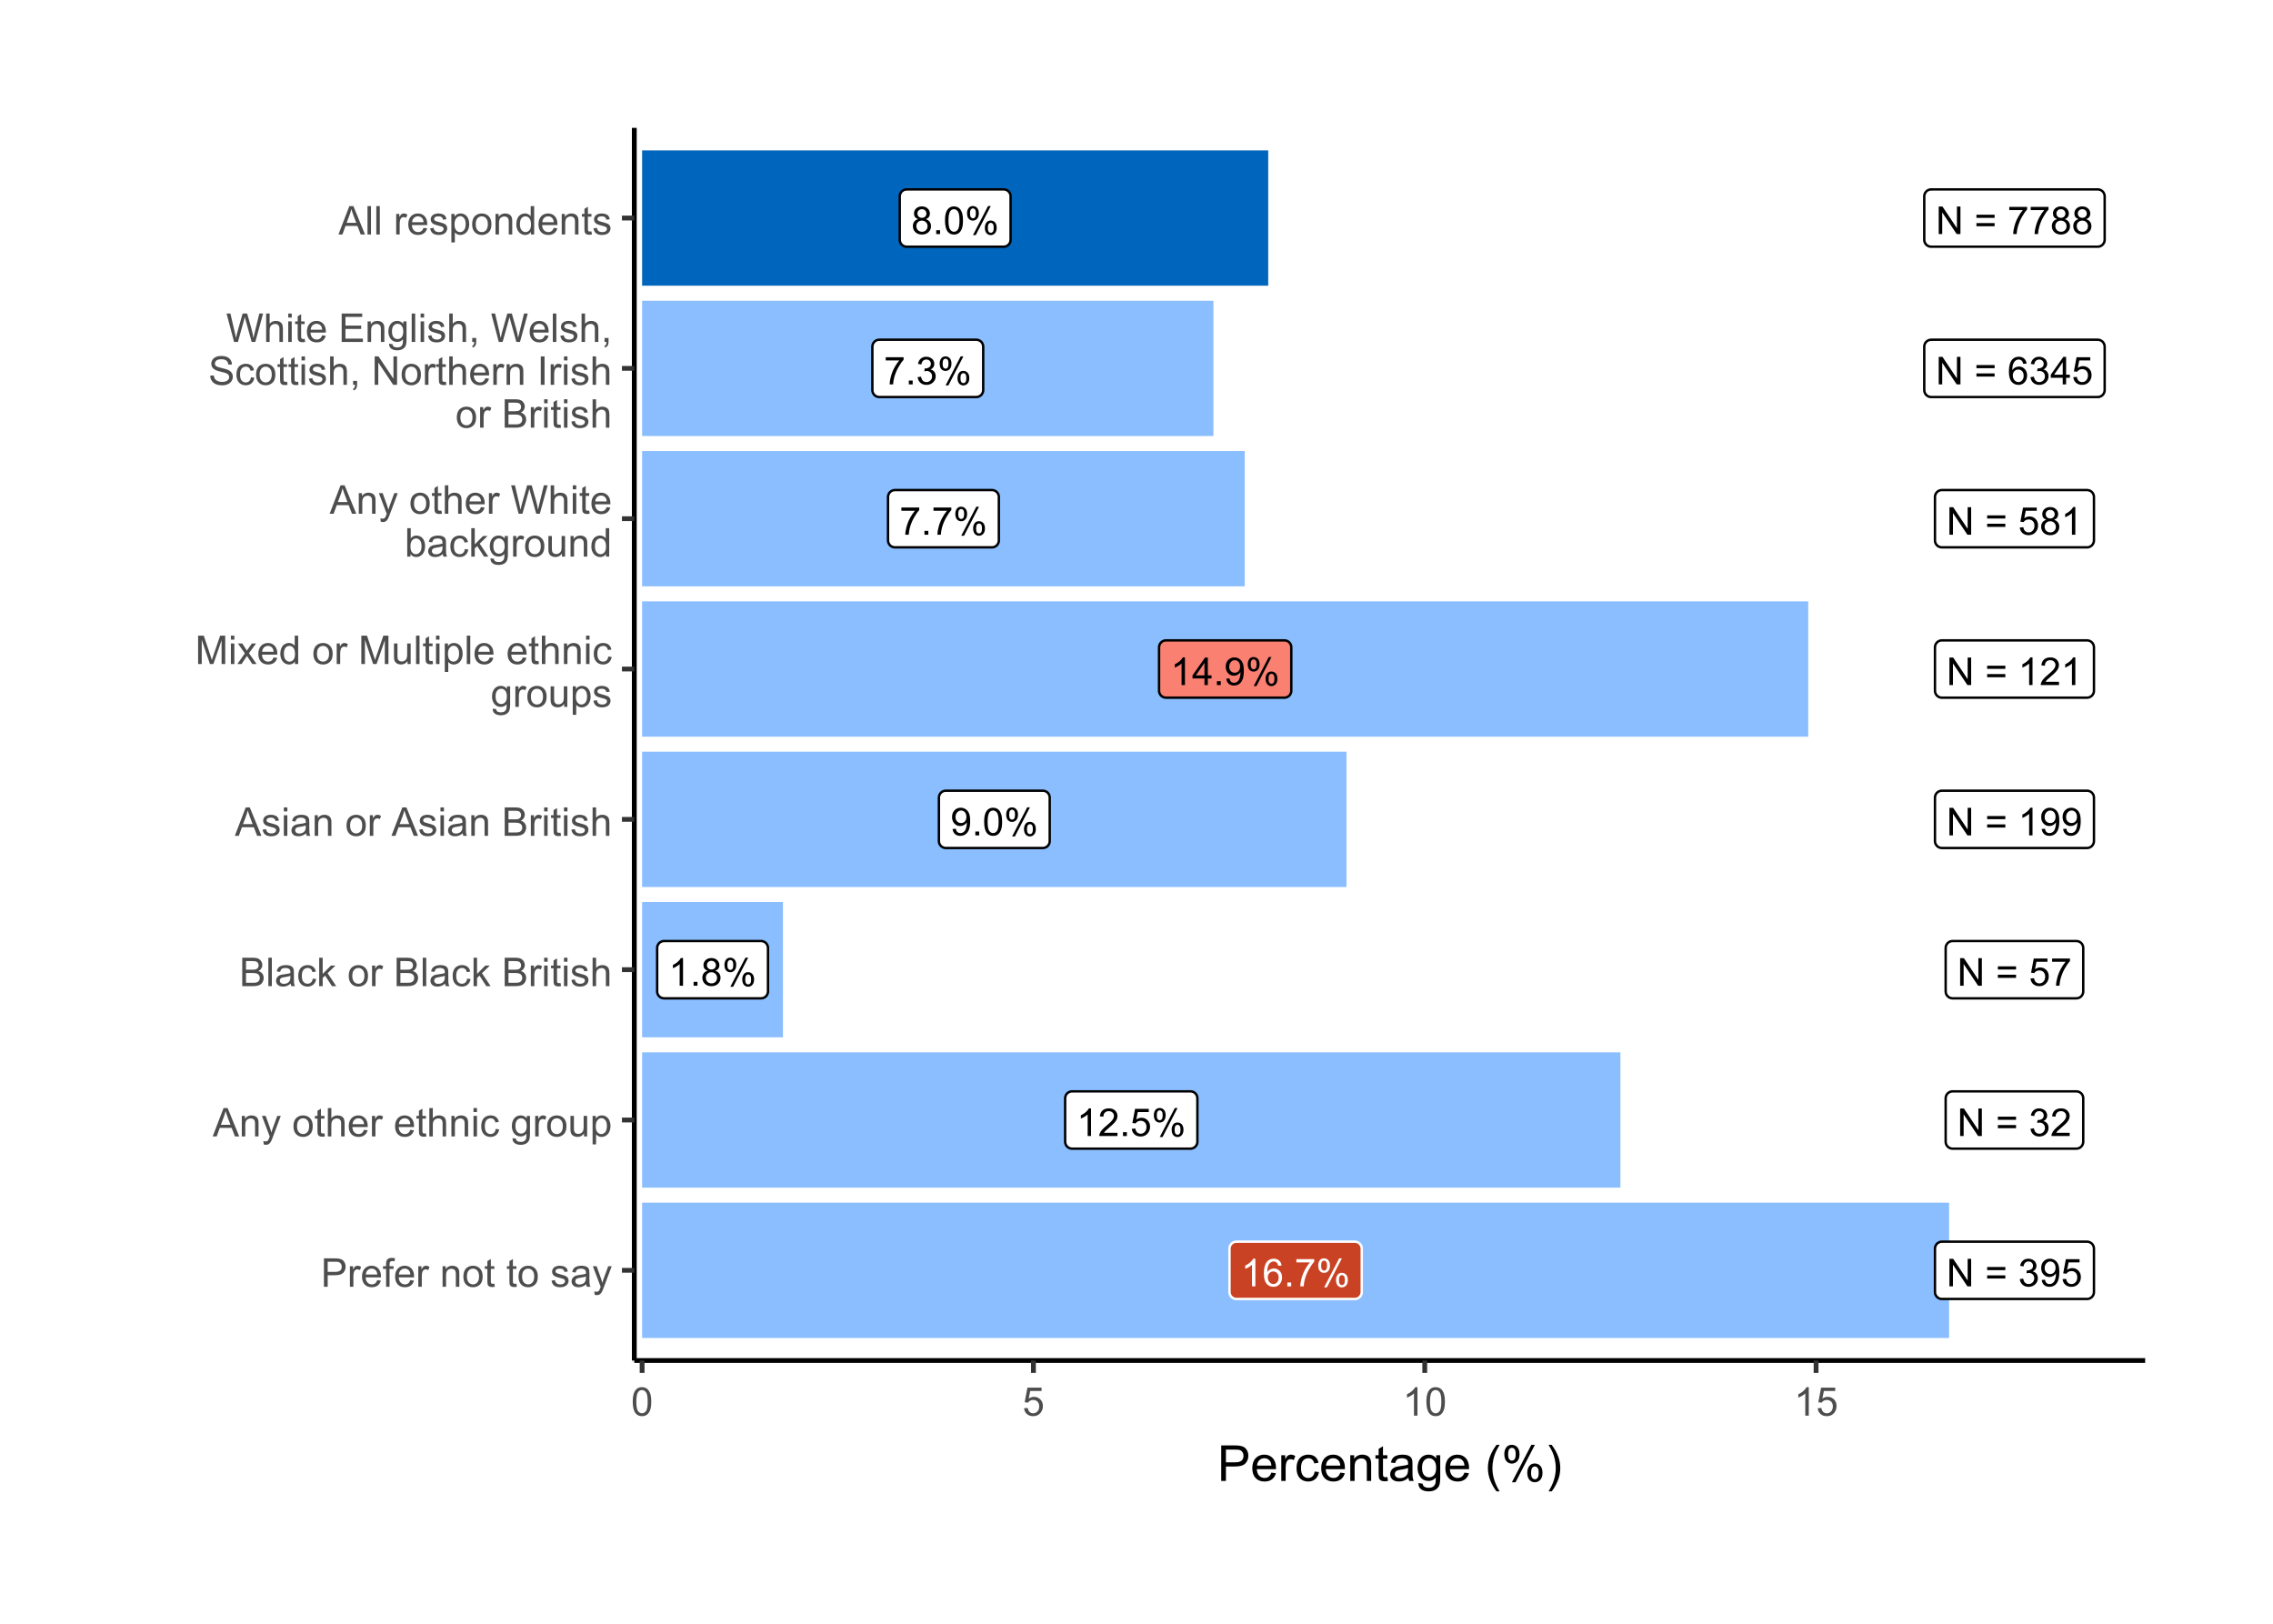 <?xml version="1.0" encoding="UTF-8"?>
<svg xmlns="http://www.w3.org/2000/svg" xmlns:xlink="http://www.w3.org/1999/xlink" width="504" height="360" viewBox="0 0 504 360">
<defs>
<g>
<g id="glyph-0-0">
<path d="M 1.508 -3.312 C 1.199 -3.426 0.969 -3.59 0.816 -3.801 C 0.668 -4.012 0.594 -4.266 0.594 -4.559 C 0.594 -5.004 0.75 -5.379 1.07 -5.68 C 1.391 -5.984 1.816 -6.137 2.348 -6.137 C 2.879 -6.137 3.309 -5.98 3.633 -5.672 C 3.961 -5.359 4.121 -4.984 4.121 -4.539 C 4.121 -4.254 4.047 -4.008 3.898 -3.801 C 3.75 -3.59 3.523 -3.426 3.223 -3.312 C 3.598 -3.191 3.883 -2.992 4.078 -2.723 C 4.273 -2.449 4.371 -2.125 4.371 -1.746 C 4.371 -1.223 4.188 -0.785 3.816 -0.43 C 3.449 -0.074 2.961 0.105 2.359 0.105 C 1.758 0.105 1.27 -0.074 0.898 -0.43 C 0.531 -0.789 0.348 -1.234 0.348 -1.766 C 0.348 -2.164 0.445 -2.496 0.648 -2.766 C 0.848 -3.035 1.137 -3.215 1.508 -3.312 M 1.359 -4.586 C 1.359 -4.297 1.453 -4.059 1.637 -3.875 C 1.824 -3.691 2.066 -3.602 2.363 -3.602 C 2.652 -3.602 2.891 -3.691 3.074 -3.875 C 3.258 -4.055 3.352 -4.277 3.352 -4.543 C 3.352 -4.816 3.254 -5.051 3.066 -5.238 C 2.875 -5.426 2.637 -5.52 2.355 -5.52 C 2.07 -5.52 1.832 -5.426 1.641 -5.242 C 1.453 -5.059 1.359 -4.84 1.359 -4.586 M 1.117 -1.762 C 1.117 -1.551 1.168 -1.344 1.27 -1.141 C 1.371 -0.941 1.52 -0.785 1.723 -0.676 C 1.922 -0.566 2.137 -0.512 2.367 -0.512 C 2.727 -0.512 3.023 -0.629 3.254 -0.859 C 3.488 -1.09 3.605 -1.383 3.605 -1.738 C 3.605 -2.098 3.484 -2.398 3.246 -2.633 C 3.004 -2.871 2.703 -2.988 2.344 -2.988 C 1.988 -2.988 1.695 -2.871 1.465 -2.637 C 1.234 -2.406 1.117 -2.113 1.117 -1.762 Z M 1.117 -1.762 "/>
</g>
<g id="glyph-0-1">
<path d="M 0.773 0 L 0.773 -0.855 L 1.629 -0.855 L 1.629 0 Z M 0.773 0 "/>
</g>
<g id="glyph-0-2">
<path d="M 0.355 -3.012 C 0.355 -3.734 0.43 -4.316 0.578 -4.758 C 0.727 -5.199 0.945 -5.539 1.238 -5.777 C 1.531 -6.016 1.902 -6.137 2.348 -6.137 C 2.676 -6.137 2.961 -6.07 3.211 -5.938 C 3.457 -5.805 3.66 -5.613 3.82 -5.367 C 3.984 -5.117 4.109 -4.816 4.203 -4.457 C 4.293 -4.102 4.34 -3.617 4.34 -3.012 C 4.34 -2.297 4.266 -1.719 4.117 -1.277 C 3.969 -0.836 3.75 -0.496 3.457 -0.258 C 3.164 -0.016 2.793 0.105 2.348 0.105 C 1.758 0.105 1.293 -0.105 0.957 -0.531 C 0.555 -1.039 0.355 -1.867 0.355 -3.012 M 1.125 -3.012 C 1.125 -2.012 1.242 -1.344 1.477 -1.012 C 1.711 -0.68 2.004 -0.512 2.348 -0.512 C 2.691 -0.512 2.98 -0.68 3.215 -1.012 C 3.449 -1.348 3.566 -2.012 3.566 -3.012 C 3.566 -4.02 3.449 -4.688 3.215 -5.02 C 2.98 -5.348 2.688 -5.516 2.34 -5.516 C 1.992 -5.516 1.719 -5.367 1.512 -5.078 C 1.254 -4.703 1.125 -4.016 1.125 -3.012 Z M 1.125 -3.012 "/>
</g>
<g id="glyph-0-3">
<path d="M 0.496 -4.645 C 0.496 -5.078 0.605 -5.449 0.824 -5.754 C 1.043 -6.062 1.363 -6.215 1.781 -6.215 C 2.164 -6.215 2.48 -6.078 2.73 -5.805 C 2.984 -5.531 3.109 -5.129 3.109 -4.598 C 3.109 -4.082 2.98 -3.684 2.727 -3.402 C 2.473 -3.125 2.16 -2.984 1.789 -2.984 C 1.418 -2.984 1.109 -3.121 0.863 -3.398 C 0.617 -3.672 0.496 -4.086 0.496 -4.645 M 1.801 -5.699 C 1.613 -5.699 1.461 -5.617 1.336 -5.457 C 1.211 -5.293 1.148 -5 1.148 -4.566 C 1.148 -4.176 1.211 -3.902 1.34 -3.742 C 1.465 -3.582 1.617 -3.5 1.801 -3.5 C 1.988 -3.5 2.145 -3.582 2.27 -3.742 C 2.395 -3.902 2.453 -4.199 2.453 -4.625 C 2.453 -5.02 2.391 -5.297 2.266 -5.457 C 2.141 -5.617 1.988 -5.699 1.801 -5.699 M 1.805 0.227 L 5.148 -6.215 L 5.754 -6.215 L 2.426 0.227 L 1.805 0.227 M 4.445 -1.434 C 4.445 -1.871 4.559 -2.246 4.777 -2.547 C 4.996 -2.852 5.316 -3.004 5.734 -3.004 C 6.117 -3.004 6.438 -2.867 6.688 -2.594 C 6.938 -2.32 7.066 -1.918 7.066 -1.387 C 7.066 -0.871 6.938 -0.473 6.684 -0.195 C 6.43 0.086 6.113 0.227 5.738 0.227 C 5.371 0.227 5.062 0.086 4.816 -0.191 C 4.57 -0.465 4.445 -0.879 4.445 -1.434 M 5.754 -2.488 C 5.566 -2.488 5.41 -2.406 5.285 -2.246 C 5.164 -2.086 5.102 -1.789 5.102 -1.359 C 5.102 -0.969 5.164 -0.695 5.289 -0.535 C 5.414 -0.371 5.566 -0.293 5.75 -0.293 C 5.945 -0.293 6.102 -0.371 6.227 -0.535 C 6.348 -0.695 6.41 -0.988 6.41 -1.418 C 6.41 -1.812 6.348 -2.09 6.223 -2.25 C 6.098 -2.41 5.941 -2.488 5.754 -2.488 Z M 5.754 -2.488 "/>
</g>
<g id="glyph-0-4">
<path d="M 0.402 -5.309 L 0.402 -6.031 L 4.359 -6.031 L 4.359 -5.449 C 3.969 -5.035 3.586 -4.484 3.203 -3.797 C 2.82 -3.109 2.527 -2.406 2.316 -1.68 C 2.168 -1.168 2.07 -0.609 2.031 0 L 1.258 0 C 1.266 -0.48 1.363 -1.062 1.543 -1.742 C 1.723 -2.422 1.98 -3.078 2.32 -3.711 C 2.656 -4.344 3.016 -4.875 3.398 -5.309 Z M 0.402 -5.309 "/>
</g>
<g id="glyph-0-5">
<path d="M 0.359 -1.613 L 1.109 -1.715 C 1.195 -1.289 1.34 -0.98 1.547 -0.793 C 1.754 -0.605 2.008 -0.512 2.305 -0.512 C 2.656 -0.512 2.957 -0.637 3.199 -0.879 C 3.441 -1.125 3.562 -1.426 3.562 -1.789 C 3.562 -2.133 3.449 -2.418 3.227 -2.641 C 3 -2.863 2.715 -2.977 2.367 -2.977 C 2.227 -2.977 2.051 -2.949 1.84 -2.891 L 1.922 -3.551 C 1.973 -3.547 2.012 -3.543 2.043 -3.543 C 2.363 -3.543 2.648 -3.625 2.906 -3.793 C 3.16 -3.961 3.289 -4.215 3.289 -4.562 C 3.289 -4.84 3.195 -5.066 3.008 -5.246 C 2.824 -5.43 2.582 -5.52 2.289 -5.52 C 1.996 -5.52 1.754 -5.426 1.559 -5.242 C 1.363 -5.059 1.238 -4.785 1.184 -4.418 L 0.434 -4.551 C 0.523 -5.055 0.734 -5.445 1.059 -5.719 C 1.383 -5.996 1.789 -6.137 2.273 -6.137 C 2.605 -6.137 2.91 -6.062 3.191 -5.922 C 3.473 -5.777 3.688 -5.582 3.836 -5.336 C 3.984 -5.086 4.059 -4.824 4.059 -4.547 C 4.059 -4.281 3.988 -4.043 3.848 -3.824 C 3.707 -3.609 3.496 -3.438 3.219 -3.309 C 3.578 -3.227 3.859 -3.055 4.059 -2.789 C 4.258 -2.527 4.359 -2.199 4.359 -1.805 C 4.359 -1.27 4.164 -0.82 3.777 -0.449 C 3.387 -0.078 2.895 0.109 2.301 0.109 C 1.766 0.109 1.32 -0.051 0.965 -0.371 C 0.609 -0.691 0.41 -1.105 0.359 -1.613 Z M 0.359 -1.613 "/>
</g>
<g id="glyph-0-6">
<path d="M 3.18 0 L 2.43 0 L 2.43 -4.781 C 2.25 -4.609 2.012 -4.438 1.719 -4.266 C 1.426 -4.09 1.164 -3.961 0.93 -3.875 L 0.93 -4.602 C 1.348 -4.797 1.715 -5.039 2.031 -5.316 C 2.344 -5.598 2.566 -5.871 2.695 -6.137 L 3.18 -6.137 Z M 3.18 0 "/>
</g>
<g id="glyph-0-7">
<path d="M 2.758 0 L 2.758 -1.465 L 0.109 -1.465 L 0.109 -2.152 L 2.898 -6.109 L 3.508 -6.109 L 3.508 -2.152 L 4.336 -2.152 L 4.336 -1.465 L 3.508 -1.465 L 3.508 0 L 2.758 0 M 2.758 -2.152 L 2.758 -4.906 L 0.848 -2.152 Z M 2.758 -2.152 "/>
</g>
<g id="glyph-0-8">
<path d="M 0.469 -1.414 L 1.188 -1.48 C 1.25 -1.141 1.367 -0.895 1.539 -0.742 C 1.711 -0.59 1.93 -0.512 2.199 -0.512 C 2.43 -0.512 2.633 -0.566 2.809 -0.672 C 2.98 -0.777 3.125 -0.918 3.234 -1.094 C 3.344 -1.27 3.438 -1.508 3.512 -1.809 C 3.59 -2.109 3.625 -2.414 3.625 -2.727 C 3.625 -2.758 3.625 -2.809 3.621 -2.875 C 3.473 -2.637 3.266 -2.441 3.008 -2.293 C 2.746 -2.145 2.465 -2.07 2.164 -2.07 C 1.656 -2.07 1.23 -2.254 0.879 -2.621 C 0.531 -2.988 0.355 -3.473 0.355 -4.07 C 0.355 -4.691 0.535 -5.191 0.902 -5.566 C 1.27 -5.945 1.727 -6.137 2.277 -6.137 C 2.672 -6.137 3.035 -6.027 3.367 -5.812 C 3.695 -5.602 3.945 -5.297 4.117 -4.898 C 4.285 -4.504 4.371 -3.93 4.371 -3.18 C 4.371 -2.398 4.289 -1.777 4.117 -1.316 C 3.949 -0.852 3.695 -0.5 3.363 -0.258 C 3.027 -0.016 2.633 0.105 2.184 0.105 C 1.707 0.105 1.316 -0.027 1.012 -0.293 C 0.711 -0.559 0.527 -0.934 0.469 -1.414 M 3.539 -4.109 C 3.539 -4.539 3.426 -4.883 3.195 -5.137 C 2.965 -5.387 2.691 -5.516 2.367 -5.516 C 2.035 -5.516 1.742 -5.379 1.496 -5.105 C 1.25 -4.832 1.125 -4.48 1.125 -4.047 C 1.125 -3.656 1.242 -3.344 1.477 -3.098 C 1.711 -2.855 2.004 -2.734 2.348 -2.734 C 2.695 -2.734 2.98 -2.855 3.203 -3.098 C 3.426 -3.344 3.539 -3.68 3.539 -4.109 Z M 3.539 -4.109 "/>
</g>
<g id="glyph-0-9">
<path d="M 4.297 -0.723 L 4.297 0 L 0.258 0 C 0.254 -0.18 0.281 -0.355 0.348 -0.52 C 0.449 -0.797 0.613 -1.066 0.84 -1.332 C 1.066 -1.602 1.395 -1.91 1.82 -2.258 C 2.484 -2.805 2.934 -3.234 3.168 -3.555 C 3.402 -3.871 3.52 -4.172 3.52 -4.457 C 3.52 -4.754 3.41 -5.004 3.199 -5.207 C 2.984 -5.41 2.711 -5.516 2.367 -5.516 C 2.008 -5.516 1.719 -5.406 1.5 -5.188 C 1.285 -4.973 1.176 -4.672 1.172 -4.289 L 0.398 -4.367 C 0.453 -4.941 0.652 -5.383 0.996 -5.684 C 1.34 -5.984 1.805 -6.137 2.383 -6.137 C 2.969 -6.137 3.434 -5.973 3.777 -5.648 C 4.117 -5.324 4.289 -4.918 4.289 -4.438 C 4.289 -4.195 4.238 -3.953 4.141 -3.719 C 4.039 -3.48 3.871 -3.234 3.641 -2.973 C 3.41 -2.711 3.023 -2.352 2.484 -1.895 C 2.035 -1.52 1.746 -1.262 1.617 -1.129 C 1.488 -0.992 1.383 -0.855 1.301 -0.723 Z M 4.297 -0.723 "/>
</g>
<g id="glyph-0-10">
<path d="M 0.355 -1.602 L 1.141 -1.668 C 1.199 -1.285 1.336 -0.996 1.547 -0.801 C 1.762 -0.609 2.016 -0.512 2.316 -0.512 C 2.68 -0.512 2.984 -0.648 3.234 -0.922 C 3.484 -1.195 3.609 -1.555 3.609 -2.004 C 3.609 -2.434 3.488 -2.77 3.25 -3.016 C 3.008 -3.266 2.695 -3.387 2.305 -3.387 C 2.062 -3.387 1.844 -3.332 1.652 -3.223 C 1.457 -3.113 1.305 -2.973 1.191 -2.797 L 0.488 -2.887 L 1.078 -6.027 L 4.117 -6.027 L 4.117 -5.309 L 1.68 -5.309 L 1.352 -3.668 C 1.719 -3.922 2.102 -4.051 2.504 -4.051 C 3.039 -4.051 3.488 -3.867 3.855 -3.496 C 4.223 -3.129 4.406 -2.652 4.406 -2.07 C 4.406 -1.52 4.246 -1.039 3.922 -0.637 C 3.531 -0.145 2.996 0.105 2.316 0.105 C 1.762 0.105 1.309 -0.051 0.957 -0.363 C 0.605 -0.672 0.402 -1.086 0.355 -1.602 Z M 0.355 -1.602 "/>
</g>
<g id="glyph-0-11">
<path d="M 4.246 -4.613 L 3.5 -4.555 C 3.434 -4.852 3.34 -5.062 3.219 -5.199 C 3.016 -5.41 2.766 -5.52 2.469 -5.52 C 2.227 -5.52 2.02 -5.453 1.84 -5.316 C 1.602 -5.145 1.414 -4.895 1.281 -4.562 C 1.145 -4.234 1.074 -3.762 1.066 -3.152 C 1.246 -3.426 1.469 -3.629 1.73 -3.762 C 1.992 -3.898 2.266 -3.965 2.551 -3.965 C 3.051 -3.965 3.477 -3.781 3.828 -3.41 C 4.18 -3.043 4.355 -2.566 4.355 -1.984 C 4.355 -1.602 4.273 -1.242 4.109 -0.914 C 3.941 -0.586 3.715 -0.332 3.426 -0.16 C 3.137 0.016 2.809 0.105 2.441 0.105 C 1.816 0.105 1.309 -0.125 0.914 -0.586 C 0.52 -1.047 0.32 -1.805 0.32 -2.859 C 0.32 -4.039 0.539 -4.898 0.977 -5.434 C 1.355 -5.902 1.867 -6.137 2.512 -6.137 C 2.992 -6.137 3.387 -6 3.695 -5.73 C 4 -5.461 4.188 -5.09 4.246 -4.613 M 1.184 -1.98 C 1.184 -1.723 1.238 -1.473 1.348 -1.238 C 1.457 -1 1.613 -0.82 1.809 -0.699 C 2.008 -0.574 2.215 -0.512 2.43 -0.512 C 2.746 -0.512 3.02 -0.641 3.246 -0.895 C 3.477 -1.152 3.59 -1.5 3.59 -1.938 C 3.59 -2.359 3.477 -2.691 3.25 -2.938 C 3.027 -3.18 2.742 -3.301 2.402 -3.301 C 2.062 -3.301 1.773 -3.18 1.539 -2.938 C 1.301 -2.691 1.184 -2.375 1.184 -1.98 Z M 1.184 -1.98 "/>
</g>
<g id="glyph-0-12">
<path d="M 0.648 0 L 0.648 -6.109 L 1.48 -6.109 L 4.688 -1.312 L 4.688 -6.109 L 5.465 -6.109 L 5.465 0 L 4.633 0 L 1.426 -4.801 L 1.426 0 Z M 0.648 0 "/>
</g>
<g id="glyph-0-13">
</g>
<g id="glyph-0-14">
<path d="M 4.508 -3.594 L 0.477 -3.594 L 0.477 -4.293 L 4.508 -4.293 L 4.508 -3.594 M 4.508 -1.738 L 0.477 -1.738 L 0.477 -2.438 L 4.508 -2.438 Z M 4.508 -1.738 "/>
</g>
<g id="glyph-1-0">
<path d="M 0.68 0 L 0.68 -6.301 L 3.055 -6.301 C 3.473 -6.301 3.793 -6.277 4.012 -6.238 C 4.324 -6.188 4.582 -6.09 4.789 -5.945 C 5 -5.801 5.168 -5.598 5.297 -5.336 C 5.422 -5.074 5.488 -4.789 5.488 -4.477 C 5.488 -3.941 5.316 -3.488 4.977 -3.117 C 4.637 -2.746 4.02 -2.562 3.129 -2.562 L 1.512 -2.562 L 1.512 0 L 0.68 0 M 1.512 -3.305 L 3.141 -3.305 C 3.68 -3.305 4.062 -3.406 4.289 -3.605 C 4.516 -3.805 4.629 -4.086 4.629 -4.453 C 4.629 -4.715 4.562 -4.941 4.43 -5.129 C 4.293 -5.316 4.121 -5.441 3.902 -5.5 C 3.762 -5.539 3.504 -5.555 3.125 -5.555 L 1.512 -5.555 Z M 1.512 -3.305 "/>
</g>
<g id="glyph-1-1">
<path d="M 0.57 0 L 0.57 -4.562 L 1.266 -4.562 L 1.266 -3.871 C 1.445 -4.195 1.609 -4.41 1.758 -4.512 C 1.91 -4.613 2.074 -4.668 2.258 -4.668 C 2.516 -4.668 2.781 -4.582 3.051 -4.418 L 2.785 -3.699 C 2.594 -3.812 2.406 -3.867 2.219 -3.867 C 2.047 -3.867 1.895 -3.816 1.762 -3.715 C 1.629 -3.613 1.531 -3.473 1.473 -3.293 C 1.387 -3.016 1.344 -2.715 1.344 -2.391 L 1.344 0 Z M 0.57 0 "/>
</g>
<g id="glyph-1-2">
<path d="M 3.703 -1.469 L 4.504 -1.371 C 4.379 -0.902 4.145 -0.543 3.805 -0.285 C 3.461 -0.027 3.027 0.102 2.496 0.102 C 1.828 0.102 1.301 -0.102 0.91 -0.512 C 0.52 -0.926 0.32 -1.5 0.32 -2.242 C 0.32 -3.012 0.52 -3.605 0.914 -4.031 C 1.312 -4.453 1.824 -4.668 2.453 -4.668 C 3.062 -4.668 3.562 -4.457 3.949 -4.043 C 4.336 -3.629 4.527 -3.043 4.527 -2.289 C 4.527 -2.246 4.527 -2.176 4.523 -2.086 L 1.121 -2.086 C 1.148 -1.582 1.293 -1.199 1.547 -0.934 C 1.801 -0.664 2.121 -0.531 2.5 -0.531 C 2.785 -0.531 3.027 -0.605 3.227 -0.758 C 3.426 -0.906 3.586 -1.145 3.703 -1.469 M 1.164 -2.719 L 3.711 -2.719 C 3.68 -3.105 3.582 -3.391 3.422 -3.582 C 3.176 -3.883 2.855 -4.031 2.461 -4.031 C 2.105 -4.031 1.809 -3.91 1.566 -3.676 C 1.324 -3.438 1.191 -3.117 1.164 -2.719 Z M 1.164 -2.719 "/>
</g>
<g id="glyph-1-3">
<path d="M 0.766 0 L 0.766 -3.961 L 0.082 -3.961 L 0.082 -4.562 L 0.766 -4.562 L 0.766 -5.047 C 0.766 -5.355 0.793 -5.582 0.848 -5.73 C 0.922 -5.934 1.051 -6.094 1.238 -6.219 C 1.426 -6.344 1.691 -6.406 2.027 -6.406 C 2.246 -6.406 2.488 -6.383 2.75 -6.328 L 2.633 -5.656 C 2.473 -5.684 2.32 -5.699 2.18 -5.699 C 1.945 -5.699 1.777 -5.648 1.68 -5.547 C 1.582 -5.445 1.535 -5.258 1.535 -4.984 L 1.535 -4.562 L 2.422 -4.562 L 2.422 -3.961 L 1.535 -3.961 L 1.535 0 Z M 0.766 0 "/>
</g>
<g id="glyph-1-4">
</g>
<g id="glyph-1-5">
<path d="M 0.578 0 L 0.578 -4.562 L 1.277 -4.562 L 1.277 -3.914 C 1.609 -4.414 2.094 -4.668 2.727 -4.668 C 3.004 -4.668 3.258 -4.617 3.488 -4.52 C 3.719 -4.418 3.891 -4.289 4.004 -4.129 C 4.121 -3.969 4.199 -3.777 4.246 -3.559 C 4.273 -3.414 4.289 -3.164 4.289 -2.805 L 4.289 0 L 3.516 0 L 3.516 -2.777 C 3.516 -3.09 3.484 -3.328 3.426 -3.484 C 3.363 -3.641 3.258 -3.762 3.105 -3.855 C 2.953 -3.949 2.773 -3.996 2.566 -3.996 C 2.234 -3.996 1.953 -3.891 1.711 -3.684 C 1.473 -3.473 1.352 -3.078 1.352 -2.492 L 1.352 0 Z M 0.578 0 "/>
</g>
<g id="glyph-1-6">
<path d="M 0.293 -2.281 C 0.293 -3.125 0.527 -3.754 0.996 -4.16 C 1.391 -4.496 1.867 -4.668 2.434 -4.668 C 3.059 -4.668 3.57 -4.461 3.969 -4.051 C 4.367 -3.641 4.566 -3.07 4.566 -2.348 C 4.566 -1.758 4.48 -1.297 4.305 -0.961 C 4.129 -0.625 3.871 -0.363 3.535 -0.176 C 3.199 0.012 2.832 0.102 2.434 0.102 C 1.793 0.102 1.277 -0.102 0.883 -0.512 C 0.488 -0.922 0.293 -1.512 0.293 -2.281 M 1.086 -2.281 C 1.086 -1.699 1.215 -1.258 1.469 -0.969 C 1.723 -0.68 2.047 -0.531 2.434 -0.531 C 2.816 -0.531 3.137 -0.68 3.391 -0.973 C 3.645 -1.262 3.773 -1.707 3.773 -2.309 C 3.773 -2.871 3.645 -3.301 3.387 -3.59 C 3.133 -3.879 2.812 -4.027 2.434 -4.027 C 2.047 -4.027 1.723 -3.883 1.469 -3.594 C 1.215 -3.305 1.086 -2.867 1.086 -2.281 Z M 1.086 -2.281 "/>
</g>
<g id="glyph-1-7">
<path d="M 2.27 -0.691 L 2.379 -0.008 C 2.164 0.039 1.969 0.059 1.797 0.059 C 1.516 0.059 1.297 0.016 1.145 -0.074 C 0.988 -0.16 0.879 -0.277 0.816 -0.422 C 0.754 -0.566 0.723 -0.871 0.723 -1.336 L 0.723 -3.961 L 0.156 -3.961 L 0.156 -4.562 L 0.723 -4.562 L 0.723 -5.695 L 1.492 -6.156 L 1.492 -4.562 L 2.27 -4.562 L 2.27 -3.961 L 1.492 -3.961 L 1.492 -1.293 C 1.492 -1.074 1.504 -0.93 1.531 -0.867 C 1.559 -0.805 1.602 -0.754 1.664 -0.719 C 1.727 -0.68 1.816 -0.66 1.93 -0.66 C 2.016 -0.66 2.129 -0.672 2.27 -0.691 Z M 2.27 -0.691 "/>
</g>
<g id="glyph-1-8">
<path d="M 0.27 -1.363 L 1.035 -1.484 C 1.078 -1.176 1.199 -0.941 1.395 -0.777 C 1.59 -0.613 1.863 -0.531 2.219 -0.531 C 2.574 -0.531 2.836 -0.605 3.008 -0.75 C 3.18 -0.895 3.266 -1.062 3.266 -1.258 C 3.266 -1.434 3.191 -1.57 3.039 -1.672 C 2.934 -1.742 2.668 -1.828 2.246 -1.934 C 1.68 -2.078 1.285 -2.199 1.066 -2.305 C 0.848 -2.41 0.684 -2.555 0.57 -2.738 C 0.457 -2.926 0.398 -3.129 0.398 -3.352 C 0.398 -3.555 0.445 -3.742 0.539 -3.918 C 0.633 -4.09 0.758 -4.234 0.918 -4.348 C 1.039 -4.438 1.203 -4.512 1.41 -4.574 C 1.621 -4.637 1.844 -4.668 2.078 -4.668 C 2.438 -4.668 2.754 -4.613 3.023 -4.512 C 3.293 -4.41 3.492 -4.27 3.621 -4.094 C 3.75 -3.918 3.84 -3.68 3.891 -3.387 L 3.133 -3.281 C 3.098 -3.52 3 -3.699 2.832 -3.832 C 2.668 -3.965 2.438 -4.031 2.137 -4.031 C 1.781 -4.031 1.527 -3.973 1.375 -3.855 C 1.223 -3.738 1.148 -3.598 1.148 -3.441 C 1.148 -3.34 1.18 -3.25 1.242 -3.172 C 1.305 -3.09 1.402 -3.02 1.539 -2.965 C 1.617 -2.938 1.844 -2.871 2.223 -2.766 C 2.77 -2.621 3.148 -2.5 3.367 -2.41 C 3.582 -2.316 3.754 -2.18 3.875 -2.004 C 4 -1.824 4.059 -1.605 4.062 -1.34 C 4.059 -1.082 3.984 -0.84 3.836 -0.613 C 3.684 -0.383 3.469 -0.207 3.184 -0.082 C 2.902 0.039 2.578 0.102 2.223 0.102 C 1.629 0.102 1.176 -0.02 0.867 -0.266 C 0.555 -0.512 0.355 -0.879 0.27 -1.363 Z M 0.27 -1.363 "/>
</g>
<g id="glyph-1-9">
<path d="M 3.559 -0.562 C 3.27 -0.32 2.996 -0.148 2.73 -0.047 C 2.465 0.055 2.18 0.102 1.879 0.102 C 1.375 0.102 0.992 -0.02 0.723 -0.266 C 0.453 -0.508 0.316 -0.82 0.316 -1.203 C 0.316 -1.426 0.367 -1.629 0.469 -1.816 C 0.57 -2 0.707 -2.148 0.871 -2.262 C 1.035 -2.371 1.219 -2.457 1.426 -2.516 C 1.578 -2.555 1.809 -2.594 2.113 -2.629 C 2.738 -2.703 3.199 -2.793 3.492 -2.895 C 3.496 -3.004 3.496 -3.07 3.496 -3.098 C 3.496 -3.414 3.426 -3.637 3.277 -3.766 C 3.082 -3.938 2.789 -4.027 2.398 -4.027 C 2.035 -4.027 1.766 -3.961 1.594 -3.836 C 1.418 -3.707 1.289 -3.48 1.207 -3.16 L 0.453 -3.262 C 0.52 -3.586 0.633 -3.848 0.789 -4.047 C 0.949 -4.246 1.176 -4.398 1.473 -4.504 C 1.773 -4.613 2.117 -4.668 2.508 -4.668 C 2.898 -4.668 3.215 -4.621 3.461 -4.527 C 3.703 -4.438 3.883 -4.32 3.996 -4.184 C 4.109 -4.043 4.191 -3.867 4.238 -3.656 C 4.262 -3.523 4.273 -3.289 4.273 -2.945 L 4.273 -1.914 C 4.273 -1.191 4.293 -0.738 4.324 -0.547 C 4.359 -0.355 4.422 -0.176 4.52 0 L 3.711 0 C 3.633 -0.16 3.582 -0.348 3.559 -0.562 M 3.492 -2.289 C 3.211 -2.176 2.793 -2.078 2.23 -2 C 1.91 -1.953 1.688 -1.902 1.555 -1.844 C 1.422 -1.785 1.32 -1.703 1.25 -1.594 C 1.18 -1.48 1.145 -1.359 1.145 -1.227 C 1.145 -1.02 1.223 -0.848 1.379 -0.711 C 1.535 -0.57 1.762 -0.504 2.062 -0.504 C 2.359 -0.504 2.625 -0.566 2.859 -0.699 C 3.09 -0.828 3.262 -1.008 3.367 -1.234 C 3.453 -1.406 3.492 -1.664 3.492 -2.008 Z M 3.492 -2.289 "/>
</g>
<g id="glyph-1-10">
<path d="M 0.547 1.758 L 0.461 1.031 C 0.629 1.078 0.777 1.102 0.902 1.102 C 1.074 1.102 1.211 1.07 1.316 1.016 C 1.418 0.957 1.504 0.875 1.57 0.773 C 1.617 0.695 1.695 0.504 1.805 0.199 C 1.82 0.156 1.844 0.09 1.875 0.008 L 0.141 -4.562 L 0.977 -4.562 L 1.926 -1.922 C 2.047 -1.586 2.16 -1.234 2.258 -0.863 C 2.344 -1.219 2.449 -1.566 2.574 -1.902 L 3.551 -4.562 L 4.324 -4.562 L 2.586 0.078 C 2.402 0.578 2.258 0.926 2.152 1.113 C 2.016 1.367 1.859 1.555 1.68 1.672 C 1.504 1.793 1.289 1.852 1.043 1.852 C 0.895 1.852 0.73 1.82 0.547 1.758 Z M 0.547 1.758 "/>
</g>
<g id="glyph-1-11">
<path d="M -0.012 0 L 2.406 -6.301 L 3.305 -6.301 L 5.883 0 L 4.934 0 L 4.199 -1.906 L 1.562 -1.906 L 0.871 0 L -0.012 0 M 1.805 -2.586 L 3.941 -2.586 L 3.281 -4.332 C 3.082 -4.859 2.934 -5.297 2.836 -5.637 C 2.754 -5.234 2.641 -4.832 2.496 -4.434 Z M 1.805 -2.586 "/>
</g>
<g id="glyph-1-12">
<path d="M 0.578 0 L 0.578 -6.301 L 1.352 -6.301 L 1.352 -4.039 C 1.715 -4.457 2.168 -4.668 2.719 -4.668 C 3.059 -4.668 3.352 -4.602 3.602 -4.465 C 3.852 -4.332 4.027 -4.148 4.137 -3.914 C 4.242 -3.68 4.297 -3.34 4.297 -2.891 L 4.297 0 L 3.523 0 L 3.523 -2.891 C 3.523 -3.277 3.441 -3.559 3.273 -3.734 C 3.105 -3.914 2.867 -4 2.562 -4 C 2.332 -4 2.117 -3.941 1.914 -3.82 C 1.711 -3.703 1.57 -3.543 1.484 -3.34 C 1.398 -3.137 1.352 -2.855 1.352 -2.496 L 1.352 0 Z M 0.578 0 "/>
</g>
<g id="glyph-1-13">
<path d="M 0.586 -5.41 L 0.586 -6.301 L 1.359 -6.301 L 1.359 -5.41 L 0.586 -5.41 M 0.586 0 L 0.586 -4.562 L 1.359 -4.562 L 1.359 0 Z M 0.586 0 "/>
</g>
<g id="glyph-1-14">
<path d="M 3.559 -1.672 L 4.32 -1.574 C 4.234 -1.047 4.023 -0.637 3.68 -0.34 C 3.34 -0.047 2.918 0.102 2.418 0.102 C 1.793 0.102 1.293 -0.102 0.914 -0.508 C 0.535 -0.918 0.344 -1.504 0.344 -2.266 C 0.344 -2.758 0.426 -3.188 0.59 -3.559 C 0.754 -3.926 1 -4.203 1.336 -4.391 C 1.668 -4.574 2.031 -4.668 2.422 -4.668 C 2.918 -4.668 3.324 -4.543 3.641 -4.289 C 3.953 -4.039 4.156 -3.684 4.246 -3.223 L 3.492 -3.105 C 3.422 -3.414 3.297 -3.645 3.113 -3.797 C 2.93 -3.953 2.711 -4.031 2.453 -4.031 C 2.062 -4.031 1.746 -3.891 1.504 -3.613 C 1.262 -3.332 1.141 -2.891 1.141 -2.285 C 1.141 -1.672 1.258 -1.227 1.492 -0.949 C 1.727 -0.672 2.031 -0.531 2.41 -0.531 C 2.715 -0.531 2.969 -0.625 3.172 -0.812 C 3.375 -1 3.504 -1.285 3.559 -1.672 Z M 3.559 -1.672 "/>
</g>
<g id="glyph-1-15">
<path d="M 0.438 0.379 L 1.191 0.488 C 1.223 0.723 1.309 0.891 1.453 0.996 C 1.645 1.141 1.906 1.211 2.238 1.211 C 2.598 1.211 2.875 1.141 3.066 0.996 C 3.262 0.855 3.395 0.652 3.465 0.395 C 3.504 0.238 3.523 -0.094 3.52 -0.598 C 3.18 -0.199 2.762 0 2.258 0 C 1.629 0 1.145 -0.227 0.801 -0.68 C 0.457 -1.133 0.285 -1.676 0.285 -2.309 C 0.285 -2.742 0.363 -3.145 0.52 -3.512 C 0.676 -3.879 0.906 -4.164 1.207 -4.367 C 1.504 -4.566 1.855 -4.668 2.262 -4.668 C 2.797 -4.668 3.242 -4.449 3.594 -4.012 L 3.594 -4.562 L 4.305 -4.562 L 4.305 -0.617 C 4.305 0.09 4.234 0.594 4.09 0.891 C 3.945 1.188 3.715 1.422 3.402 1.594 C 3.086 1.766 2.703 1.852 2.242 1.852 C 1.699 1.852 1.258 1.73 0.926 1.484 C 0.59 1.238 0.426 0.871 0.438 0.379 M 1.078 -2.363 C 1.078 -1.766 1.199 -1.328 1.434 -1.055 C 1.672 -0.777 1.973 -0.641 2.328 -0.641 C 2.684 -0.641 2.98 -0.777 3.223 -1.051 C 3.465 -1.324 3.582 -1.754 3.582 -2.336 C 3.582 -2.895 3.461 -3.316 3.211 -3.602 C 2.965 -3.883 2.664 -4.027 2.316 -4.027 C 1.973 -4.027 1.68 -3.887 1.441 -3.605 C 1.199 -3.328 1.078 -2.914 1.078 -2.363 Z M 1.078 -2.363 "/>
</g>
<g id="glyph-1-16">
<path d="M 3.57 0 L 3.57 -0.672 C 3.215 -0.156 2.734 0.102 2.121 0.102 C 1.852 0.102 1.602 0.051 1.367 -0.051 C 1.137 -0.156 0.961 -0.285 0.848 -0.441 C 0.734 -0.598 0.656 -0.789 0.609 -1.016 C 0.578 -1.164 0.562 -1.406 0.562 -1.734 L 0.562 -4.562 L 1.336 -4.562 L 1.336 -2.031 C 1.336 -1.629 1.352 -1.355 1.383 -1.215 C 1.434 -1.012 1.535 -0.852 1.691 -0.738 C 1.852 -0.621 2.047 -0.562 2.277 -0.562 C 2.508 -0.562 2.727 -0.621 2.93 -0.742 C 3.133 -0.859 3.277 -1.023 3.363 -1.227 C 3.445 -1.43 3.488 -1.73 3.488 -2.117 L 3.488 -4.562 L 4.262 -4.562 L 4.262 0 Z M 3.57 0 "/>
</g>
<g id="glyph-1-17">
<path d="M 0.578 1.75 L 0.578 -4.562 L 1.285 -4.562 L 1.285 -3.969 C 1.449 -4.203 1.637 -4.375 1.848 -4.492 C 2.059 -4.609 2.309 -4.668 2.609 -4.668 C 2.996 -4.668 3.34 -4.566 3.641 -4.367 C 3.938 -4.164 4.164 -3.883 4.312 -3.516 C 4.465 -3.152 4.543 -2.75 4.543 -2.316 C 4.543 -1.848 4.457 -1.43 4.289 -1.055 C 4.121 -0.68 3.879 -0.395 3.559 -0.195 C 3.242 0.004 2.906 0.102 2.551 0.102 C 2.293 0.102 2.062 0.047 1.859 -0.059 C 1.652 -0.168 1.484 -0.305 1.352 -0.473 L 1.352 1.75 L 0.578 1.75 M 1.281 -2.258 C 1.281 -1.668 1.398 -1.234 1.637 -0.953 C 1.875 -0.672 2.164 -0.531 2.5 -0.531 C 2.844 -0.531 3.141 -0.68 3.383 -0.969 C 3.629 -1.258 3.75 -1.711 3.75 -2.32 C 3.75 -2.902 3.633 -3.336 3.391 -3.625 C 3.152 -3.914 2.867 -4.059 2.535 -4.062 C 2.207 -4.059 1.914 -3.906 1.66 -3.598 C 1.406 -3.289 1.281 -2.844 1.281 -2.258 Z M 1.281 -2.258 "/>
</g>
<g id="glyph-1-18">
<path d="M 0.645 0 L 0.645 -6.301 L 3.008 -6.301 C 3.488 -6.301 3.875 -6.234 4.164 -6.109 C 4.457 -5.98 4.684 -5.785 4.848 -5.52 C 5.016 -5.254 5.098 -4.977 5.098 -4.688 C 5.098 -4.418 5.023 -4.164 4.875 -3.926 C 4.73 -3.691 4.512 -3.496 4.215 -3.352 C 4.598 -3.238 4.891 -3.051 5.094 -2.781 C 5.297 -2.512 5.402 -2.191 5.402 -1.828 C 5.402 -1.531 5.34 -1.258 5.215 -1.004 C 5.09 -0.75 4.938 -0.555 4.754 -0.418 C 4.57 -0.281 4.34 -0.176 4.062 -0.105 C 3.785 -0.035 3.449 0 3.047 0 L 0.645 0 M 1.477 -3.652 L 2.84 -3.652 C 3.211 -3.652 3.477 -3.676 3.637 -3.727 C 3.848 -3.789 4.008 -3.895 4.113 -4.039 C 4.223 -4.184 4.273 -4.367 4.273 -4.59 C 4.273 -4.797 4.227 -4.98 4.125 -5.141 C 4.023 -5.301 3.883 -5.41 3.695 -5.469 C 3.508 -5.527 3.191 -5.555 2.738 -5.555 L 1.477 -5.555 L 1.477 -3.652 M 1.477 -0.742 L 3.047 -0.742 C 3.316 -0.742 3.504 -0.754 3.613 -0.773 C 3.805 -0.809 3.965 -0.863 4.094 -0.945 C 4.223 -1.027 4.328 -1.141 4.414 -1.297 C 4.496 -1.449 4.539 -1.625 4.539 -1.828 C 4.539 -2.062 4.477 -2.266 4.355 -2.438 C 4.238 -2.613 4.07 -2.734 3.855 -2.805 C 3.645 -2.875 3.336 -2.91 2.934 -2.91 L 1.477 -2.91 Z M 1.477 -0.742 "/>
</g>
<g id="glyph-1-19">
<path d="M 0.562 0 L 0.562 -6.301 L 1.336 -6.301 L 1.336 0 Z M 0.562 0 "/>
</g>
<g id="glyph-1-20">
<path d="M 0.586 0 L 0.586 -6.301 L 1.359 -6.301 L 1.359 -2.707 L 3.188 -4.562 L 4.188 -4.562 L 2.445 -2.871 L 4.367 0 L 3.41 0 L 1.902 -2.332 L 1.359 -1.809 L 1.359 0 Z M 0.586 0 "/>
</g>
<g id="glyph-1-21">
<path d="M 0.652 0 L 0.652 -6.301 L 1.906 -6.301 L 3.398 -1.84 C 3.535 -1.422 3.637 -1.113 3.699 -0.906 C 3.77 -1.137 3.883 -1.473 4.035 -1.918 L 5.543 -6.301 L 6.664 -6.301 L 6.664 0 L 5.859 0 L 5.859 -5.273 L 4.031 0 L 3.277 0 L 1.457 -5.363 L 1.457 0 Z M 0.652 0 "/>
</g>
<g id="glyph-1-22">
<path d="M 0.062 0 L 1.73 -2.371 L 0.188 -4.562 L 1.156 -4.562 L 1.855 -3.492 C 1.988 -3.289 2.094 -3.121 2.176 -2.98 C 2.301 -3.172 2.418 -3.34 2.523 -3.484 L 3.293 -4.562 L 4.215 -4.562 L 2.637 -2.414 L 4.336 0 L 3.387 0 L 2.449 -1.418 L 2.199 -1.801 L 1 0 Z M 0.062 0 "/>
</g>
<g id="glyph-1-23">
<path d="M 3.539 0 L 3.539 -0.574 C 3.25 -0.125 2.824 0.102 2.266 0.102 C 1.902 0.102 1.566 0.004 1.262 -0.199 C 0.957 -0.398 0.719 -0.68 0.551 -1.039 C 0.383 -1.398 0.301 -1.809 0.301 -2.277 C 0.301 -2.734 0.375 -3.145 0.527 -3.516 C 0.68 -3.887 0.906 -4.172 1.211 -4.371 C 1.516 -4.566 1.855 -4.668 2.23 -4.668 C 2.504 -4.668 2.75 -4.609 2.965 -4.492 C 3.18 -4.375 3.355 -4.227 3.488 -4.039 L 3.488 -6.301 L 4.258 -6.301 L 4.258 0 L 3.539 0 M 1.094 -2.277 C 1.094 -1.691 1.219 -1.258 1.465 -0.969 C 1.711 -0.676 2.004 -0.531 2.336 -0.531 C 2.676 -0.531 2.961 -0.672 3.199 -0.949 C 3.434 -1.223 3.555 -1.645 3.555 -2.211 C 3.555 -2.836 3.434 -3.297 3.191 -3.59 C 2.953 -3.879 2.656 -4.027 2.305 -4.027 C 1.961 -4.027 1.672 -3.887 1.441 -3.605 C 1.211 -3.324 1.094 -2.883 1.094 -2.277 Z M 1.094 -2.277 "/>
</g>
<g id="glyph-1-24">
<path d="M 1.777 0 L 0.109 -6.301 L 0.961 -6.301 L 1.922 -2.172 C 2.023 -1.738 2.113 -1.309 2.188 -0.883 C 2.348 -1.555 2.441 -1.941 2.469 -2.047 L 3.668 -6.301 L 4.676 -6.301 L 5.578 -3.109 C 5.805 -2.32 5.969 -1.578 6.066 -0.883 C 6.148 -1.277 6.254 -1.734 6.383 -2.25 L 7.371 -6.301 L 8.207 -6.301 L 6.48 0 L 5.676 0 L 4.348 -4.801 C 4.238 -5.199 4.172 -5.445 4.152 -5.539 C 4.086 -5.25 4.023 -5.004 3.965 -4.801 L 2.629 0 Z M 1.777 0 "/>
</g>
<g id="glyph-1-25">
<path d="M 1.293 0 L 0.574 0 L 0.574 -6.301 L 1.348 -6.301 L 1.348 -4.051 C 1.676 -4.461 2.094 -4.668 2.602 -4.668 C 2.879 -4.668 3.145 -4.609 3.398 -4.496 C 3.648 -4.383 3.855 -4.223 4.016 -4.02 C 4.176 -3.816 4.305 -3.566 4.395 -3.277 C 4.488 -2.988 4.531 -2.68 4.531 -2.352 C 4.531 -1.57 4.34 -0.965 3.953 -0.539 C 3.566 -0.109 3.102 0.102 2.562 0.102 C 2.023 0.102 1.602 -0.121 1.293 -0.57 L 1.293 0 M 1.285 -2.316 C 1.285 -1.77 1.359 -1.375 1.508 -1.129 C 1.75 -0.73 2.082 -0.531 2.496 -0.531 C 2.836 -0.531 3.125 -0.68 3.375 -0.973 C 3.621 -1.266 3.742 -1.703 3.742 -2.285 C 3.742 -2.883 3.625 -3.32 3.387 -3.605 C 3.152 -3.891 2.867 -4.031 2.531 -4.031 C 2.191 -4.031 1.902 -3.883 1.656 -3.59 C 1.406 -3.297 1.285 -2.871 1.285 -2.316 Z M 1.285 -2.316 "/>
</g>
<g id="glyph-1-26">
<path d="M 0.695 0 L 0.695 -6.301 L 5.25 -6.301 L 5.25 -5.555 L 1.531 -5.555 L 1.531 -3.625 L 5.016 -3.625 L 5.016 -2.887 L 1.531 -2.887 L 1.531 -0.742 L 5.398 -0.742 L 5.398 0 Z M 0.695 0 "/>
</g>
<g id="glyph-1-27">
<path d="M 0.781 0 L 0.781 -0.883 L 1.664 -0.883 L 1.664 0 C 1.664 0.324 1.605 0.586 1.492 0.785 C 1.375 0.984 1.195 1.137 0.945 1.246 L 0.73 0.914 C 0.895 0.844 1.016 0.738 1.09 0.598 C 1.168 0.461 1.211 0.262 1.219 0 Z M 0.781 0 "/>
</g>
<g id="glyph-1-28">
<path d="M 0.395 -2.023 L 1.18 -2.094 C 1.219 -1.777 1.305 -1.52 1.441 -1.316 C 1.578 -1.113 1.789 -0.953 2.074 -0.828 C 2.363 -0.703 2.684 -0.641 3.043 -0.641 C 3.359 -0.641 3.641 -0.688 3.883 -0.781 C 4.129 -0.875 4.309 -1.008 4.43 -1.172 C 4.547 -1.336 4.605 -1.516 4.605 -1.711 C 4.605 -1.906 4.551 -2.082 4.434 -2.227 C 4.32 -2.375 4.129 -2.5 3.867 -2.602 C 3.699 -2.664 3.324 -2.77 2.746 -2.906 C 2.168 -3.047 1.762 -3.176 1.531 -3.301 C 1.23 -3.457 1.004 -3.652 0.855 -3.887 C 0.711 -4.121 0.637 -4.383 0.637 -4.672 C 0.637 -4.988 0.727 -5.285 0.906 -5.562 C 1.086 -5.84 1.352 -6.047 1.699 -6.191 C 2.043 -6.336 2.43 -6.406 2.852 -6.406 C 3.32 -6.406 3.73 -6.332 4.09 -6.18 C 4.445 -6.031 4.719 -5.809 4.91 -5.516 C 5.102 -5.227 5.207 -4.895 5.219 -4.523 L 4.422 -4.465 C 4.379 -4.863 4.234 -5.164 3.984 -5.367 C 3.738 -5.57 3.371 -5.672 2.887 -5.672 C 2.383 -5.672 2.016 -5.578 1.785 -5.395 C 1.555 -5.211 1.441 -4.988 1.441 -4.727 C 1.441 -4.5 1.52 -4.312 1.684 -4.168 C 1.844 -4.023 2.266 -3.871 2.941 -3.719 C 3.617 -3.566 4.082 -3.434 4.336 -3.316 C 4.703 -3.148 4.973 -2.934 5.148 -2.676 C 5.324 -2.414 5.41 -2.117 5.41 -1.777 C 5.41 -1.445 5.312 -1.129 5.121 -0.832 C 4.93 -0.535 4.652 -0.305 4.293 -0.141 C 3.934 0.023 3.531 0.109 3.082 0.109 C 2.512 0.109 2.031 0.023 1.648 -0.141 C 1.262 -0.309 0.961 -0.559 0.742 -0.891 C 0.523 -1.227 0.406 -1.602 0.395 -2.023 Z M 0.395 -2.023 "/>
</g>
<g id="glyph-1-29">
<path d="M 0.672 0 L 0.672 -6.301 L 1.527 -6.301 L 4.836 -1.352 L 4.836 -6.301 L 5.633 -6.301 L 5.633 0 L 4.777 0 L 1.469 -4.949 L 1.469 0 Z M 0.672 0 "/>
</g>
<g id="glyph-1-30">
<path d="M 0.82 0 L 0.82 -6.301 L 1.656 -6.301 L 1.656 0 Z M 0.82 0 "/>
</g>
<g id="glyph-1-31">
<path d="M 0.367 -3.105 C 0.367 -3.852 0.441 -4.449 0.594 -4.906 C 0.75 -5.359 0.977 -5.711 1.277 -5.957 C 1.582 -6.203 1.961 -6.324 2.418 -6.324 C 2.758 -6.324 3.055 -6.258 3.309 -6.121 C 3.562 -5.984 3.773 -5.789 3.941 -5.531 C 4.105 -5.277 4.238 -4.965 4.332 -4.594 C 4.426 -4.227 4.473 -3.73 4.473 -3.105 C 4.473 -2.367 4.398 -1.77 4.246 -1.316 C 4.094 -0.863 3.867 -0.512 3.562 -0.266 C 3.262 -0.016 2.879 0.109 2.418 0.109 C 1.812 0.109 1.336 -0.109 0.988 -0.547 C 0.574 -1.07 0.367 -1.922 0.367 -3.105 M 1.16 -3.105 C 1.16 -2.074 1.281 -1.383 1.523 -1.043 C 1.766 -0.699 2.062 -0.527 2.418 -0.527 C 2.773 -0.527 3.074 -0.699 3.316 -1.043 C 3.559 -1.387 3.68 -2.074 3.68 -3.105 C 3.68 -4.145 3.559 -4.832 3.316 -5.172 C 3.074 -5.516 2.773 -5.684 2.41 -5.684 C 2.055 -5.684 1.773 -5.535 1.559 -5.234 C 1.293 -4.852 1.16 -4.141 1.16 -3.105 Z M 1.16 -3.105 "/>
</g>
<g id="glyph-1-32">
<path d="M 0.367 -1.648 L 1.176 -1.719 C 1.238 -1.324 1.379 -1.027 1.598 -0.828 C 1.816 -0.629 2.078 -0.527 2.391 -0.527 C 2.762 -0.527 3.078 -0.668 3.336 -0.949 C 3.594 -1.23 3.723 -1.602 3.723 -2.066 C 3.723 -2.508 3.598 -2.855 3.348 -3.109 C 3.102 -3.367 2.777 -3.492 2.375 -3.492 C 2.125 -3.492 1.902 -3.438 1.703 -3.324 C 1.5 -3.211 1.344 -3.062 1.23 -2.883 L 0.504 -2.977 L 1.113 -6.215 L 4.246 -6.215 L 4.246 -5.473 L 1.73 -5.473 L 1.391 -3.781 C 1.77 -4.043 2.168 -4.176 2.582 -4.176 C 3.133 -4.176 3.598 -3.984 3.977 -3.605 C 4.352 -3.223 4.543 -2.734 4.543 -2.137 C 4.543 -1.566 4.375 -1.074 4.043 -0.656 C 3.641 -0.148 3.09 0.109 2.391 0.109 C 1.816 0.109 1.348 -0.055 0.984 -0.375 C 0.625 -0.695 0.418 -1.121 0.367 -1.648 Z M 0.367 -1.648 "/>
</g>
<g id="glyph-1-33">
<path d="M 3.277 0 L 2.504 0 L 2.504 -4.93 C 2.32 -4.75 2.074 -4.574 1.773 -4.395 C 1.469 -4.219 1.199 -4.086 0.957 -3.996 L 0.957 -4.742 C 1.391 -4.945 1.77 -5.195 2.094 -5.484 C 2.418 -5.773 2.645 -6.055 2.781 -6.324 L 3.277 -6.324 Z M 3.277 0 "/>
</g>
<g id="glyph-2-0">
<path d="M 0.848 0 L 0.848 -7.875 L 3.82 -7.875 C 4.34 -7.875 4.742 -7.848 5.016 -7.797 C 5.402 -7.734 5.727 -7.613 5.988 -7.43 C 6.25 -7.25 6.461 -6.996 6.621 -6.672 C 6.777 -6.344 6.859 -5.988 6.859 -5.598 C 6.859 -4.926 6.645 -4.359 6.219 -3.898 C 5.793 -3.434 5.023 -3.203 3.91 -3.203 L 1.891 -3.203 L 1.891 0 L 0.848 0 M 1.891 -4.129 L 3.926 -4.129 C 4.598 -4.129 5.078 -4.254 5.359 -4.508 C 5.645 -4.758 5.785 -5.109 5.785 -5.562 C 5.785 -5.895 5.703 -6.176 5.535 -6.41 C 5.367 -6.645 5.148 -6.801 4.875 -6.875 C 4.703 -6.922 4.379 -6.945 3.906 -6.945 L 1.891 -6.945 Z M 1.891 -4.129 "/>
</g>
<g id="glyph-2-1">
<path d="M 4.629 -1.836 L 5.629 -1.715 C 5.473 -1.129 5.18 -0.676 4.754 -0.355 C 4.328 -0.031 3.781 0.129 3.121 0.129 C 2.285 0.129 1.625 -0.129 1.137 -0.641 C 0.648 -1.156 0.402 -1.875 0.402 -2.805 C 0.402 -3.762 0.648 -4.508 1.145 -5.039 C 1.637 -5.566 2.277 -5.832 3.066 -5.832 C 3.828 -5.832 4.453 -5.574 4.938 -5.055 C 5.418 -4.535 5.66 -3.805 5.66 -2.863 C 5.66 -2.805 5.66 -2.719 5.656 -2.605 L 1.402 -2.605 C 1.438 -1.977 1.613 -1.5 1.934 -1.164 C 2.254 -0.832 2.648 -0.664 3.125 -0.664 C 3.48 -0.664 3.781 -0.758 4.035 -0.945 C 4.285 -1.133 4.484 -1.43 4.629 -1.836 M 1.457 -3.398 L 4.641 -3.398 C 4.598 -3.879 4.477 -4.238 4.273 -4.48 C 3.969 -4.852 3.566 -5.039 3.078 -5.039 C 2.633 -5.039 2.262 -4.891 1.957 -4.594 C 1.656 -4.297 1.488 -3.898 1.457 -3.398 Z M 1.457 -3.398 "/>
</g>
<g id="glyph-2-2">
<path d="M 0.715 0 L 0.715 -5.703 L 1.586 -5.703 L 1.586 -4.84 C 1.805 -5.242 2.012 -5.512 2.199 -5.641 C 2.387 -5.77 2.594 -5.832 2.82 -5.832 C 3.145 -5.832 3.477 -5.73 3.812 -5.523 L 3.48 -4.625 C 3.242 -4.766 3.008 -4.832 2.773 -4.836 C 2.559 -4.832 2.371 -4.77 2.203 -4.645 C 2.035 -4.516 1.914 -4.34 1.844 -4.113 C 1.734 -3.77 1.68 -3.395 1.68 -2.984 L 1.68 0 Z M 0.715 0 "/>
</g>
<g id="glyph-2-3">
<path d="M 4.445 -2.09 L 5.398 -1.965 C 5.293 -1.312 5.027 -0.797 4.602 -0.426 C 4.172 -0.055 3.648 0.129 3.023 0.129 C 2.242 0.129 1.617 -0.125 1.141 -0.637 C 0.668 -1.148 0.43 -1.879 0.43 -2.832 C 0.43 -3.445 0.531 -3.984 0.734 -4.445 C 0.941 -4.91 1.25 -5.254 1.668 -5.488 C 2.086 -5.719 2.539 -5.832 3.031 -5.832 C 3.648 -5.832 4.156 -5.676 4.551 -5.363 C 4.941 -5.051 5.195 -4.605 5.305 -4.027 L 4.367 -3.883 C 4.277 -4.266 4.117 -4.555 3.891 -4.75 C 3.664 -4.941 3.391 -5.039 3.066 -5.039 C 2.578 -5.039 2.184 -4.863 1.879 -4.516 C 1.574 -4.164 1.422 -3.613 1.422 -2.859 C 1.422 -2.09 1.57 -1.535 1.863 -1.188 C 2.156 -0.84 2.539 -0.664 3.012 -0.664 C 3.395 -0.664 3.711 -0.781 3.965 -1.016 C 4.219 -1.246 4.379 -1.605 4.445 -2.09 Z M 4.445 -2.09 "/>
</g>
<g id="glyph-2-4">
<path d="M 0.727 0 L 0.727 -5.703 L 1.594 -5.703 L 1.594 -4.895 C 2.016 -5.52 2.621 -5.832 3.41 -5.832 C 3.754 -5.832 4.07 -5.77 4.359 -5.648 C 4.648 -5.523 4.863 -5.363 5.008 -5.16 C 5.148 -4.961 5.25 -4.723 5.305 -4.445 C 5.344 -4.27 5.359 -3.953 5.359 -3.508 L 5.359 0 L 4.395 0 L 4.395 -3.469 C 4.395 -3.863 4.355 -4.156 4.281 -4.352 C 4.207 -4.547 4.07 -4.703 3.879 -4.82 C 3.688 -4.938 3.465 -4.996 3.207 -4.996 C 2.793 -4.996 2.438 -4.863 2.141 -4.602 C 1.84 -4.34 1.691 -3.844 1.691 -3.117 L 1.691 0 Z M 0.727 0 "/>
</g>
<g id="glyph-2-5">
<path d="M 2.836 -0.863 L 2.977 -0.012 C 2.703 0.047 2.461 0.074 2.246 0.074 C 1.895 0.074 1.621 0.02 1.43 -0.09 C 1.234 -0.203 1.098 -0.348 1.02 -0.527 C 0.941 -0.711 0.902 -1.09 0.902 -1.672 L 0.902 -4.953 L 0.195 -4.953 L 0.195 -5.703 L 0.902 -5.703 L 0.902 -7.117 L 1.863 -7.695 L 1.863 -5.703 L 2.836 -5.703 L 2.836 -4.953 L 1.863 -4.953 L 1.863 -1.617 C 1.863 -1.34 1.879 -1.164 1.914 -1.086 C 1.949 -1.008 2.004 -0.945 2.082 -0.898 C 2.16 -0.852 2.27 -0.828 2.41 -0.828 C 2.52 -0.828 2.66 -0.84 2.836 -0.863 Z M 2.836 -0.863 "/>
</g>
<g id="glyph-2-6">
<path d="M 4.445 -0.703 C 4.09 -0.398 3.746 -0.184 3.414 -0.059 C 3.082 0.066 2.727 0.129 2.348 0.129 C 1.719 0.129 1.238 -0.023 0.902 -0.332 C 0.566 -0.637 0.398 -1.027 0.398 -1.504 C 0.398 -1.781 0.461 -2.039 0.59 -2.27 C 0.715 -2.5 0.883 -2.688 1.086 -2.824 C 1.293 -2.965 1.523 -3.07 1.781 -3.141 C 1.973 -3.191 2.258 -3.242 2.641 -3.289 C 3.422 -3.379 3.996 -3.492 4.367 -3.621 C 4.371 -3.754 4.371 -3.836 4.371 -3.871 C 4.371 -4.266 4.281 -4.543 4.098 -4.703 C 3.852 -4.922 3.484 -5.031 2.996 -5.031 C 2.543 -5.031 2.207 -4.953 1.988 -4.793 C 1.773 -4.633 1.613 -4.352 1.508 -3.949 L 0.562 -4.078 C 0.648 -4.48 0.793 -4.809 0.988 -5.059 C 1.184 -5.305 1.469 -5.496 1.844 -5.633 C 2.215 -5.766 2.645 -5.832 3.137 -5.832 C 3.625 -5.832 4.02 -5.777 4.324 -5.66 C 4.629 -5.547 4.852 -5.402 4.996 -5.23 C 5.137 -5.055 5.238 -4.836 5.297 -4.57 C 5.328 -4.406 5.344 -4.109 5.344 -3.68 L 5.344 -2.391 C 5.344 -1.492 5.363 -0.922 5.406 -0.684 C 5.445 -0.445 5.527 -0.219 5.648 0 L 4.641 0 C 4.539 -0.199 4.477 -0.434 4.445 -0.703 M 4.367 -2.863 C 4.016 -2.719 3.488 -2.598 2.789 -2.496 C 2.391 -2.441 2.109 -2.375 1.945 -2.305 C 1.781 -2.234 1.652 -2.129 1.562 -1.988 C 1.473 -1.852 1.43 -1.699 1.43 -1.531 C 1.43 -1.273 1.527 -1.059 1.723 -0.887 C 1.918 -0.715 2.203 -0.629 2.578 -0.629 C 2.949 -0.629 3.281 -0.711 3.57 -0.871 C 3.863 -1.035 4.074 -1.258 4.211 -1.543 C 4.316 -1.762 4.367 -2.082 4.367 -2.508 Z M 4.367 -2.863 "/>
</g>
<g id="glyph-2-7">
<path d="M 0.547 0.473 L 1.488 0.613 C 1.527 0.902 1.637 1.113 1.816 1.246 C 2.055 1.426 2.383 1.516 2.797 1.516 C 3.246 1.516 3.59 1.426 3.836 1.246 C 4.078 1.066 4.242 0.816 4.328 0.492 C 4.379 0.297 4.402 -0.117 4.398 -0.746 C 3.977 -0.25 3.449 0 2.82 0 C 2.035 0 1.43 -0.281 1 -0.848 C 0.57 -1.414 0.355 -2.094 0.355 -2.883 C 0.355 -3.43 0.453 -3.93 0.648 -4.391 C 0.848 -4.852 1.133 -5.207 1.508 -5.457 C 1.879 -5.707 2.32 -5.832 2.824 -5.832 C 3.5 -5.832 4.055 -5.562 4.492 -5.016 L 4.492 -5.703 L 5.383 -5.703 L 5.383 -0.773 C 5.383 0.113 5.293 0.742 5.109 1.113 C 4.93 1.484 4.645 1.777 4.25 1.992 C 3.859 2.207 3.375 2.316 2.805 2.316 C 2.125 2.316 1.574 2.16 1.156 1.855 C 0.734 1.551 0.535 1.09 0.547 0.473 M 1.348 -2.953 C 1.348 -2.207 1.496 -1.66 1.793 -1.316 C 2.09 -0.973 2.465 -0.801 2.91 -0.801 C 3.355 -0.801 3.727 -0.973 4.027 -1.312 C 4.328 -1.656 4.48 -2.191 4.48 -2.922 C 4.48 -3.621 4.324 -4.148 4.016 -4.5 C 3.707 -4.855 3.332 -5.031 2.895 -5.031 C 2.465 -5.031 2.102 -4.859 1.801 -4.508 C 1.5 -4.16 1.348 -3.641 1.348 -2.953 Z M 1.348 -2.953 "/>
</g>
<g id="glyph-2-8">
</g>
<g id="glyph-2-9">
<path d="M 2.574 2.316 C 2.039 1.641 1.59 0.855 1.219 -0.047 C 0.852 -0.949 0.664 -1.887 0.664 -2.852 C 0.664 -3.703 0.805 -4.52 1.078 -5.301 C 1.402 -6.207 1.898 -7.109 2.574 -8.008 L 3.266 -8.008 C 2.832 -7.262 2.547 -6.73 2.406 -6.414 C 2.188 -5.918 2.016 -5.402 1.891 -4.867 C 1.738 -4.195 1.66 -3.523 1.66 -2.848 C 1.66 -1.125 2.195 0.598 3.266 2.316 Z M 2.574 2.316 "/>
</g>
<g id="glyph-2-10">
<path d="M 0.641 -5.984 C 0.641 -6.547 0.781 -7.023 1.062 -7.418 C 1.348 -7.812 1.758 -8.008 2.293 -8.008 C 2.789 -8.008 3.195 -7.832 3.52 -7.48 C 3.844 -7.125 4.008 -6.609 4.008 -5.926 C 4.008 -5.258 3.844 -4.746 3.516 -4.387 C 3.188 -4.027 2.785 -3.844 2.305 -3.844 C 1.828 -3.844 1.43 -4.023 1.113 -4.379 C 0.797 -4.73 0.641 -5.266 0.641 -5.984 M 2.32 -7.344 C 2.082 -7.344 1.879 -7.238 1.723 -7.031 C 1.562 -6.824 1.484 -6.441 1.484 -5.887 C 1.484 -5.383 1.562 -5.027 1.723 -4.82 C 1.887 -4.613 2.086 -4.512 2.32 -4.512 C 2.562 -4.512 2.766 -4.617 2.926 -4.824 C 3.082 -5.031 3.164 -5.41 3.164 -5.961 C 3.164 -6.469 3.082 -6.828 2.922 -7.035 C 2.762 -7.238 2.559 -7.344 2.32 -7.344 M 2.324 0.289 L 6.633 -8.008 L 7.418 -8.008 L 3.125 0.289 L 2.324 0.289 M 5.73 -1.848 C 5.73 -2.414 5.871 -2.891 6.156 -3.285 C 6.438 -3.676 6.852 -3.871 7.391 -3.871 C 7.883 -3.871 8.293 -3.695 8.617 -3.344 C 8.941 -2.992 9.105 -2.473 9.105 -1.789 C 9.105 -1.121 8.941 -0.609 8.613 -0.25 C 8.285 0.109 7.879 0.289 7.395 0.289 C 6.918 0.289 6.523 0.113 6.207 -0.246 C 5.891 -0.602 5.73 -1.137 5.73 -1.848 M 7.418 -3.207 C 7.176 -3.207 6.973 -3.102 6.812 -2.895 C 6.652 -2.688 6.574 -2.305 6.574 -1.75 C 6.574 -1.25 6.656 -0.895 6.816 -0.688 C 6.977 -0.48 7.176 -0.375 7.414 -0.375 C 7.66 -0.375 7.863 -0.48 8.023 -0.688 C 8.18 -0.895 8.262 -1.273 8.262 -1.828 C 8.262 -2.336 8.18 -2.691 8.02 -2.898 C 7.859 -3.105 7.656 -3.207 7.418 -3.207 Z M 7.418 -3.207 "/>
</g>
<g id="glyph-2-11">
<path d="M 1.359 2.316 L 0.664 2.316 C 1.738 0.598 2.273 -1.125 2.273 -2.848 C 2.273 -3.52 2.195 -4.188 2.039 -4.852 C 1.918 -5.387 1.75 -5.902 1.531 -6.398 C 1.391 -6.719 1.102 -7.258 0.664 -8.008 L 1.359 -8.008 C 2.031 -7.109 2.531 -6.207 2.852 -5.301 C 3.129 -4.52 3.266 -3.703 3.266 -2.852 C 3.266 -1.887 3.082 -0.949 2.711 -0.047 C 2.34 0.855 1.891 1.641 1.359 2.316 Z M 1.359 2.316 "/>
</g>
</g>
<clipPath id="clip-0">
<path clip-rule="nonzero" d="M 140.645 28.348 L 475.652 28.348 L 475.652 301.645 L 140.645 301.645 Z M 140.645 28.348 "/>
</clipPath>
</defs>
<rect x="-50.4" y="-36" width="604.8" height="432" fill="rgb(100%, 100%, 100%)" fill-opacity="1"/>
<rect x="-50.4" y="-36" width="604.8" height="432" fill="rgb(100%, 100%, 100%)" fill-opacity="1"/>
<g clip-path="url(#clip-0)">
<path fill-rule="nonzero" fill="rgb(100%, 100%, 100%)" fill-opacity="1" d="M 140.645 301.641 L 475.652 301.641 L 475.652 28.344 L 140.645 28.344 Z M 140.645 301.641 "/>
</g>
<path fill-rule="nonzero" fill="rgb(0%, 39.608%, 74.118%)" fill-opacity="1" d="M 142.379 63.34 L 281.207 63.34 L 281.207 33.344 L 142.379 33.344 Z M 142.379 63.34 "/>
<path fill-rule="nonzero" fill="rgb(54.51%, 74.51%, 100%)" fill-opacity="1" d="M 142.379 96.672 L 269.059 96.672 L 269.059 66.676 L 142.379 66.676 Z M 142.379 96.672 "/>
<path fill-rule="nonzero" fill="rgb(54.51%, 74.51%, 100%)" fill-opacity="1" d="M 142.379 130 L 276 130 L 276 100.004 L 142.379 100.004 Z M 142.379 130 "/>
<path fill-rule="nonzero" fill="rgb(54.51%, 74.51%, 100%)" fill-opacity="1" d="M 142.379 163.328 L 400.945 163.328 L 400.945 133.332 L 142.379 133.332 Z M 142.379 163.328 "/>
<path fill-rule="nonzero" fill="rgb(54.51%, 74.51%, 100%)" fill-opacity="1" d="M 142.379 196.656 L 298.559 196.656 L 298.559 166.66 L 142.379 166.66 Z M 142.379 196.656 "/>
<path fill-rule="nonzero" fill="rgb(54.51%, 74.51%, 100%)" fill-opacity="1" d="M 142.379 229.984 L 173.613 229.984 L 173.613 199.988 L 142.379 199.988 Z M 142.379 229.984 "/>
<path fill-rule="nonzero" fill="rgb(54.51%, 74.51%, 100%)" fill-opacity="1" d="M 142.379 263.312 L 359.297 263.312 L 359.297 233.316 L 142.379 233.316 Z M 142.379 263.312 "/>
<path fill-rule="nonzero" fill="rgb(54.51%, 74.51%, 100%)" fill-opacity="1" d="M 142.379 296.645 L 432.18 296.645 L 432.18 266.648 L 142.379 266.648 Z M 142.379 296.645 "/>
<path fill-rule="nonzero" fill="rgb(100%, 100%, 100%)" fill-opacity="1" stroke-width="0.533" stroke-linecap="round" stroke-linejoin="round" stroke="rgb(0%, 0%, 0%)" stroke-opacity="1" stroke-miterlimit="10" d="M 201.043 54.695 L 222.547 54.695 L 222.484 54.695 L 222.73 54.684 L 222.973 54.633 L 223.207 54.547 L 223.418 54.422 L 223.609 54.266 L 223.773 54.082 L 223.906 53.871 L 224.004 53.645 L 224.062 53.406 L 224.082 53.16 L 224.082 43.527 L 224.062 43.281 L 224.004 43.043 L 223.906 42.816 L 223.773 42.605 L 223.609 42.422 L 223.418 42.266 L 223.207 42.141 L 222.973 42.055 L 222.73 42.004 L 222.547 41.992 L 201.043 41.992 L 201.227 42.004 L 200.98 41.992 L 200.734 42.023 L 200.496 42.094 L 200.273 42.199 L 200.07 42.34 L 199.891 42.512 L 199.742 42.707 L 199.629 42.926 L 199.551 43.16 L 199.512 43.406 L 199.504 43.527 L 199.504 53.16 L 199.512 53.035 L 199.512 53.281 L 199.551 53.527 L 199.629 53.762 L 199.742 53.98 L 199.891 54.176 L 200.07 54.348 L 200.273 54.488 L 200.496 54.594 L 200.734 54.664 L 200.98 54.695 Z M 201.043 54.695 "/>
<g fill="rgb(0%, 0%, 0%)" fill-opacity="1">
<use xlink:href="#glyph-0-0" x="202.066" y="51.898"/>
<use xlink:href="#glyph-0-1" x="206.814" y="51.898"/>
<use xlink:href="#glyph-0-2" x="209.185" y="51.898"/>
<use xlink:href="#glyph-0-3" x="213.932" y="51.898"/>
</g>
<path fill-rule="nonzero" fill="rgb(100%, 100%, 100%)" fill-opacity="1" stroke-width="0.533" stroke-linecap="round" stroke-linejoin="round" stroke="rgb(0%, 0%, 0%)" stroke-opacity="1" stroke-miterlimit="10" d="M 194.969 88.023 L 216.473 88.023 L 216.41 88.023 L 216.656 88.012 L 216.898 87.965 L 217.133 87.875 L 217.344 87.75 L 217.539 87.594 L 217.703 87.41 L 217.832 87.203 L 217.93 86.973 L 217.988 86.734 L 218.008 86.488 L 218.008 76.859 L 217.988 76.609 L 217.93 76.371 L 217.832 76.145 L 217.703 75.934 L 217.539 75.75 L 217.344 75.594 L 217.133 75.469 L 216.898 75.383 L 216.656 75.332 L 216.473 75.32 L 194.969 75.32 L 195.152 75.332 L 194.906 75.324 L 194.66 75.352 L 194.422 75.422 L 194.199 75.527 L 193.996 75.668 L 193.82 75.84 L 193.672 76.035 L 193.555 76.254 L 193.477 76.488 L 193.438 76.734 L 193.434 76.859 L 193.434 86.488 L 193.438 86.363 L 193.438 86.609 L 193.477 86.855 L 193.555 87.09 L 193.672 87.309 L 193.82 87.508 L 193.996 87.676 L 194.199 87.816 L 194.422 87.926 L 194.66 87.992 L 194.906 88.023 Z M 194.969 88.023 "/>
<g fill="rgb(0%, 0%, 0%)" fill-opacity="1">
<use xlink:href="#glyph-0-4" x="195.996" y="85.227"/>
<use xlink:href="#glyph-0-1" x="200.743" y="85.227"/>
<use xlink:href="#glyph-0-5" x="203.115" y="85.227"/>
<use xlink:href="#glyph-0-3" x="207.862" y="85.227"/>
</g>
<path fill-rule="nonzero" fill="rgb(100%, 100%, 100%)" fill-opacity="1" stroke-width="0.533" stroke-linecap="round" stroke-linejoin="round" stroke="rgb(0%, 0%, 0%)" stroke-opacity="1" stroke-miterlimit="10" d="M 198.438 121.352 L 219.945 121.352 L 219.883 121.352 L 220.129 121.34 L 220.371 121.293 L 220.602 121.203 L 220.816 121.082 L 221.008 120.926 L 221.172 120.738 L 221.305 120.531 L 221.402 120.301 L 221.461 120.062 L 221.48 119.816 L 221.48 110.188 L 221.461 109.941 L 221.402 109.699 L 221.305 109.473 L 221.172 109.262 L 221.008 109.078 L 220.816 108.922 L 220.602 108.797 L 220.371 108.711 L 220.129 108.66 L 219.945 108.648 L 198.438 108.648 L 198.625 108.66 L 198.379 108.652 L 198.133 108.68 L 197.895 108.75 L 197.672 108.855 L 197.469 108.996 L 197.289 109.168 L 197.141 109.363 L 197.027 109.586 L 196.949 109.82 L 196.906 110.062 L 196.902 110.188 L 196.902 119.816 L 196.906 119.691 L 196.906 119.941 L 196.949 120.184 L 197.027 120.418 L 197.141 120.637 L 197.289 120.836 L 197.469 121.008 L 197.672 121.148 L 197.895 121.254 L 198.133 121.32 L 198.379 121.352 Z M 198.438 121.352 "/>
<g fill="rgb(0%, 0%, 0%)" fill-opacity="1">
<use xlink:href="#glyph-0-4" x="199.465" y="118.555"/>
<use xlink:href="#glyph-0-1" x="204.212" y="118.555"/>
<use xlink:href="#glyph-0-4" x="206.584" y="118.555"/>
<use xlink:href="#glyph-0-3" x="211.331" y="118.555"/>
</g>
<path fill-rule="nonzero" fill="rgb(98.039%, 50.196%, 44.706%)" fill-opacity="1" stroke-width="0.533" stroke-linecap="round" stroke-linejoin="round" stroke="rgb(0%, 0%, 0%)" stroke-opacity="1" stroke-miterlimit="10" d="M 258.539 154.68 L 284.789 154.68 L 284.727 154.68 L 284.977 154.672 L 285.219 154.621 L 285.449 154.531 L 285.664 154.41 L 285.855 154.254 L 286.02 154.066 L 286.148 153.859 L 286.246 153.633 L 286.305 153.391 L 286.324 153.145 L 286.324 143.516 L 286.305 143.27 L 286.246 143.027 L 286.148 142.801 L 286.02 142.594 L 285.855 142.406 L 285.664 142.25 L 285.449 142.125 L 285.219 142.039 L 284.977 141.988 L 284.789 141.98 L 258.539 141.98 L 258.723 141.988 L 258.477 141.98 L 258.23 142.008 L 257.992 142.078 L 257.77 142.184 L 257.566 142.324 L 257.387 142.496 L 257.238 142.695 L 257.125 142.914 L 257.047 143.148 L 257.008 143.391 L 257 143.516 L 257 153.145 L 257.008 153.02 L 257.008 153.27 L 257.047 153.512 L 257.125 153.746 L 257.238 153.965 L 257.387 154.164 L 257.566 154.336 L 257.77 154.477 L 257.992 154.582 L 258.23 154.648 L 258.477 154.68 Z M 258.539 154.68 "/>
<g fill="rgb(0%, 0%, 0%)" fill-opacity="1">
<use xlink:href="#glyph-0-6" x="259.562" y="151.887"/>
<use xlink:href="#glyph-0-7" x="264.31" y="151.887"/>
<use xlink:href="#glyph-0-1" x="269.057" y="151.887"/>
<use xlink:href="#glyph-0-8" x="271.428" y="151.887"/>
<use xlink:href="#glyph-0-3" x="276.176" y="151.887"/>
</g>
<path fill-rule="nonzero" fill="rgb(100%, 100%, 100%)" fill-opacity="1" stroke-width="0.533" stroke-linecap="round" stroke-linejoin="round" stroke="rgb(0%, 0%, 0%)" stroke-opacity="1" stroke-miterlimit="10" d="M 209.719 188.012 L 231.223 188.012 L 231.16 188.008 L 231.41 188 L 231.652 187.949 L 231.883 187.863 L 232.098 187.738 L 232.289 187.582 L 232.453 187.398 L 232.582 187.188 L 232.68 186.961 L 232.738 186.719 L 232.758 186.473 L 232.758 176.844 L 232.738 176.598 L 232.68 176.355 L 232.582 176.129 L 232.453 175.922 L 232.289 175.734 L 232.098 175.578 L 231.883 175.457 L 231.652 175.367 L 231.41 175.32 L 231.223 175.309 L 209.719 175.309 L 209.902 175.32 L 209.656 175.309 L 209.41 175.34 L 209.176 175.406 L 208.949 175.512 L 208.746 175.652 L 208.57 175.824 L 208.422 176.023 L 208.305 176.242 L 208.227 176.477 L 208.188 176.719 L 208.184 176.844 L 208.184 186.473 L 208.188 186.352 L 208.188 186.598 L 208.227 186.84 L 208.305 187.074 L 208.422 187.293 L 208.57 187.492 L 208.746 187.664 L 208.949 187.805 L 209.176 187.91 L 209.41 187.98 L 209.656 188.008 Z M 209.719 188.012 "/>
<g fill="rgb(0%, 0%, 0%)" fill-opacity="1">
<use xlink:href="#glyph-0-8" x="210.746" y="185.215"/>
<use xlink:href="#glyph-0-1" x="215.493" y="185.215"/>
<use xlink:href="#glyph-0-2" x="217.865" y="185.215"/>
<use xlink:href="#glyph-0-3" x="222.612" y="185.215"/>
</g>
<path fill-rule="nonzero" fill="rgb(100%, 100%, 100%)" fill-opacity="1" stroke-width="0.533" stroke-linecap="round" stroke-linejoin="round" stroke="rgb(0%, 0%, 0%)" stroke-opacity="1" stroke-miterlimit="10" d="M 147.246 221.34 L 168.75 221.34 L 168.688 221.336 L 168.938 221.328 L 169.18 221.277 L 169.41 221.191 L 169.625 221.066 L 169.816 220.91 L 169.98 220.727 L 170.113 220.516 L 170.207 220.289 L 170.266 220.051 L 170.289 219.801 L 170.289 210.172 L 170.266 209.926 L 170.207 209.688 L 170.113 209.457 L 169.98 209.25 L 169.816 209.062 L 169.625 208.906 L 169.41 208.785 L 169.18 208.695 L 168.938 208.648 L 168.75 208.637 L 147.246 208.637 L 147.434 208.648 L 147.184 208.637 L 146.938 208.668 L 146.703 208.734 L 146.477 208.844 L 146.273 208.98 L 146.098 209.152 L 145.949 209.352 L 145.832 209.57 L 145.754 209.805 L 145.715 210.051 L 145.711 210.172 L 145.711 219.801 L 145.715 219.68 L 145.715 219.926 L 145.754 220.172 L 145.832 220.406 L 145.949 220.625 L 146.098 220.82 L 146.273 220.992 L 146.477 221.133 L 146.703 221.238 L 146.938 221.309 L 147.184 221.336 Z M 147.246 221.34 "/>
<g fill="rgb(0%, 0%, 0%)" fill-opacity="1">
<use xlink:href="#glyph-0-6" x="148.273" y="218.543"/>
<use xlink:href="#glyph-0-1" x="153.021" y="218.543"/>
<use xlink:href="#glyph-0-0" x="155.392" y="218.543"/>
<use xlink:href="#glyph-0-3" x="160.139" y="218.543"/>
</g>
<path fill-rule="nonzero" fill="rgb(100%, 100%, 100%)" fill-opacity="1" stroke-width="0.533" stroke-linecap="round" stroke-linejoin="round" stroke="rgb(0%, 0%, 0%)" stroke-opacity="1" stroke-miterlimit="10" d="M 237.715 254.668 L 263.965 254.668 L 263.902 254.668 L 264.152 254.656 L 264.395 254.605 L 264.625 254.52 L 264.84 254.395 L 265.031 254.238 L 265.195 254.055 L 265.324 253.844 L 265.422 253.617 L 265.48 253.379 L 265.5 253.133 L 265.5 243.5 L 265.48 243.254 L 265.422 243.016 L 265.324 242.789 L 265.195 242.578 L 265.031 242.395 L 264.84 242.238 L 264.625 242.113 L 264.395 242.027 L 264.152 241.977 L 263.965 241.965 L 237.715 241.965 L 237.898 241.977 L 237.652 241.965 L 237.406 241.996 L 237.168 242.066 L 236.945 242.172 L 236.742 242.312 L 236.562 242.48 L 236.414 242.68 L 236.301 242.898 L 236.223 243.133 L 236.184 243.379 L 236.176 243.5 L 236.176 253.133 L 236.184 253.008 L 236.184 253.254 L 236.223 253.5 L 236.301 253.734 L 236.414 253.953 L 236.562 254.148 L 236.742 254.32 L 236.945 254.461 L 237.168 254.566 L 237.406 254.637 L 237.652 254.668 Z M 237.715 254.668 "/>
<g fill="rgb(0%, 0%, 0%)" fill-opacity="1">
<use xlink:href="#glyph-0-6" x="238.738" y="251.871"/>
<use xlink:href="#glyph-0-9" x="243.486" y="251.871"/>
<use xlink:href="#glyph-0-1" x="248.233" y="251.871"/>
<use xlink:href="#glyph-0-10" x="250.604" y="251.871"/>
<use xlink:href="#glyph-0-3" x="255.351" y="251.871"/>
</g>
<path fill-rule="nonzero" fill="rgb(78.431%, 25.882%, 13.725%)" fill-opacity="1" stroke-width="0.533" stroke-linecap="round" stroke-linejoin="round" stroke="rgb(100%, 100%, 100%)" stroke-opacity="1" stroke-miterlimit="10" d="M 274.156 287.996 L 300.406 287.996 L 300.348 287.996 L 300.594 287.984 L 300.836 287.938 L 301.066 287.848 L 301.281 287.723 L 301.473 287.566 L 301.637 287.383 L 301.77 287.176 L 301.863 286.945 L 301.926 286.707 L 301.945 286.461 L 301.945 276.828 L 301.926 276.582 L 301.863 276.344 L 301.77 276.117 L 301.637 275.906 L 301.473 275.723 L 301.281 275.566 L 301.066 275.441 L 300.836 275.355 L 300.594 275.305 L 300.406 275.293 L 274.156 275.293 L 274.34 275.305 L 274.094 275.293 L 273.848 275.324 L 273.613 275.395 L 273.387 275.5 L 273.184 275.641 L 273.008 275.812 L 272.859 276.008 L 272.742 276.227 L 272.664 276.461 L 272.625 276.707 L 272.621 276.828 L 272.621 286.461 L 272.625 286.336 L 272.625 286.582 L 272.664 286.828 L 272.742 287.062 L 272.859 287.281 L 273.008 287.48 L 273.184 287.648 L 273.387 287.789 L 273.613 287.898 L 273.848 287.965 L 274.094 287.996 Z M 274.156 287.996 "/>
<g fill="rgb(100%, 100%, 100%)" fill-opacity="1">
<use xlink:href="#glyph-0-6" x="275.18" y="285.199"/>
<use xlink:href="#glyph-0-11" x="279.927" y="285.199"/>
<use xlink:href="#glyph-0-1" x="284.674" y="285.199"/>
<use xlink:href="#glyph-0-4" x="287.046" y="285.199"/>
<use xlink:href="#glyph-0-3" x="291.793" y="285.199"/>
</g>
<path fill-rule="nonzero" fill="rgb(100%, 100%, 100%)" fill-opacity="1" stroke-width="0.533" stroke-linecap="round" stroke-linejoin="round" stroke="rgb(0%, 0%, 0%)" stroke-opacity="1" stroke-miterlimit="10" d="M 428.207 54.695 L 465.137 54.695 L 465.078 54.695 L 465.324 54.684 L 465.566 54.633 L 465.797 54.547 L 466.012 54.422 L 466.203 54.266 L 466.367 54.082 L 466.5 53.871 L 466.594 53.645 L 466.656 53.406 L 466.676 53.16 L 466.676 43.527 L 466.656 43.281 L 466.594 43.043 L 466.5 42.816 L 466.367 42.605 L 466.203 42.422 L 466.012 42.266 L 465.797 42.141 L 465.566 42.055 L 465.324 42.004 L 465.137 41.992 L 428.207 41.992 L 428.395 42.004 L 428.148 41.992 L 427.902 42.023 L 427.664 42.094 L 427.441 42.199 L 427.238 42.34 L 427.059 42.512 L 426.91 42.707 L 426.797 42.926 L 426.715 43.16 L 426.676 43.406 L 426.672 43.527 L 426.672 53.16 L 426.676 53.035 L 426.676 53.281 L 426.715 53.527 L 426.797 53.762 L 426.91 53.98 L 427.059 54.176 L 427.238 54.348 L 427.441 54.488 L 427.664 54.594 L 427.902 54.664 L 428.148 54.695 Z M 428.207 54.695 "/>
<g fill="rgb(0%, 0%, 0%)" fill-opacity="1">
<use xlink:href="#glyph-0-12" x="429.23" y="51.898"/>
<use xlink:href="#glyph-0-13" x="435.395" y="51.898"/>
<use xlink:href="#glyph-0-14" x="437.766" y="51.898"/>
<use xlink:href="#glyph-0-13" x="442.751" y="51.898"/>
<use xlink:href="#glyph-0-4" x="445.123" y="51.898"/>
<use xlink:href="#glyph-0-4" x="449.87" y="51.898"/>
<use xlink:href="#glyph-0-0" x="454.617" y="51.898"/>
<use xlink:href="#glyph-0-0" x="459.364" y="51.898"/>
</g>
<path fill-rule="nonzero" fill="rgb(100%, 100%, 100%)" fill-opacity="1" stroke-width="0.533" stroke-linecap="round" stroke-linejoin="round" stroke="rgb(0%, 0%, 0%)" stroke-opacity="1" stroke-miterlimit="10" d="M 428.207 88.023 L 465.137 88.023 L 465.078 88.023 L 465.324 88.012 L 465.566 87.965 L 465.797 87.875 L 466.012 87.75 L 466.203 87.594 L 466.367 87.41 L 466.5 87.203 L 466.594 86.973 L 466.656 86.734 L 466.676 86.488 L 466.676 76.859 L 466.656 76.609 L 466.594 76.371 L 466.5 76.145 L 466.367 75.934 L 466.203 75.75 L 466.012 75.594 L 465.797 75.469 L 465.566 75.383 L 465.324 75.332 L 465.137 75.32 L 428.207 75.32 L 428.395 75.332 L 428.148 75.324 L 427.902 75.352 L 427.664 75.422 L 427.441 75.527 L 427.238 75.668 L 427.059 75.84 L 426.91 76.035 L 426.797 76.254 L 426.715 76.488 L 426.676 76.734 L 426.672 76.859 L 426.672 86.488 L 426.676 86.363 L 426.676 86.609 L 426.715 86.855 L 426.797 87.09 L 426.91 87.309 L 427.059 87.508 L 427.238 87.676 L 427.441 87.816 L 427.664 87.926 L 427.902 87.992 L 428.148 88.023 Z M 428.207 88.023 "/>
<g fill="rgb(0%, 0%, 0%)" fill-opacity="1">
<use xlink:href="#glyph-0-12" x="429.23" y="85.227"/>
<use xlink:href="#glyph-0-13" x="435.395" y="85.227"/>
<use xlink:href="#glyph-0-14" x="437.766" y="85.227"/>
<use xlink:href="#glyph-0-13" x="442.751" y="85.227"/>
<use xlink:href="#glyph-0-11" x="445.123" y="85.227"/>
<use xlink:href="#glyph-0-5" x="449.87" y="85.227"/>
<use xlink:href="#glyph-0-7" x="454.617" y="85.227"/>
<use xlink:href="#glyph-0-10" x="459.364" y="85.227"/>
</g>
<path fill-rule="nonzero" fill="rgb(100%, 100%, 100%)" fill-opacity="1" stroke-width="0.533" stroke-linecap="round" stroke-linejoin="round" stroke="rgb(0%, 0%, 0%)" stroke-opacity="1" stroke-miterlimit="10" d="M 430.582 121.352 L 462.766 121.352 L 462.703 121.352 L 462.949 121.34 L 463.191 121.293 L 463.422 121.203 L 463.637 121.082 L 463.828 120.926 L 463.992 120.738 L 464.125 120.531 L 464.223 120.301 L 464.281 120.062 L 464.301 119.816 L 464.301 110.188 L 464.281 109.941 L 464.223 109.699 L 464.125 109.473 L 463.992 109.262 L 463.828 109.078 L 463.637 108.922 L 463.422 108.797 L 463.191 108.711 L 462.949 108.66 L 462.766 108.648 L 430.582 108.648 L 430.766 108.66 L 430.52 108.652 L 430.273 108.68 L 430.039 108.75 L 429.812 108.855 L 429.609 108.996 L 429.434 109.168 L 429.285 109.363 L 429.168 109.586 L 429.09 109.82 L 429.051 110.062 L 429.047 110.188 L 429.047 119.816 L 429.051 119.691 L 429.051 119.941 L 429.09 120.184 L 429.168 120.418 L 429.285 120.637 L 429.434 120.836 L 429.609 121.008 L 429.812 121.148 L 430.039 121.254 L 430.273 121.32 L 430.52 121.352 Z M 430.582 121.352 "/>
<g fill="rgb(0%, 0%, 0%)" fill-opacity="1">
<use xlink:href="#glyph-0-12" x="431.605" y="118.555"/>
<use xlink:href="#glyph-0-13" x="437.77" y="118.555"/>
<use xlink:href="#glyph-0-14" x="440.141" y="118.555"/>
<use xlink:href="#glyph-0-13" x="445.126" y="118.555"/>
<use xlink:href="#glyph-0-10" x="447.498" y="118.555"/>
<use xlink:href="#glyph-0-0" x="452.245" y="118.555"/>
<use xlink:href="#glyph-0-6" x="456.992" y="118.555"/>
</g>
<path fill-rule="nonzero" fill="rgb(100%, 100%, 100%)" fill-opacity="1" stroke-width="0.533" stroke-linecap="round" stroke-linejoin="round" stroke="rgb(0%, 0%, 0%)" stroke-opacity="1" stroke-miterlimit="10" d="M 430.582 154.68 L 462.766 154.68 L 462.703 154.68 L 462.949 154.672 L 463.191 154.621 L 463.422 154.531 L 463.637 154.41 L 463.828 154.254 L 463.992 154.066 L 464.125 153.859 L 464.223 153.633 L 464.281 153.391 L 464.301 153.145 L 464.301 143.516 L 464.281 143.27 L 464.223 143.027 L 464.125 142.801 L 463.992 142.594 L 463.828 142.406 L 463.637 142.25 L 463.422 142.125 L 463.191 142.039 L 462.949 141.988 L 462.766 141.98 L 430.582 141.98 L 430.766 141.988 L 430.52 141.98 L 430.273 142.008 L 430.039 142.078 L 429.812 142.184 L 429.609 142.324 L 429.434 142.496 L 429.285 142.695 L 429.168 142.914 L 429.09 143.148 L 429.051 143.391 L 429.047 143.516 L 429.047 153.145 L 429.051 153.02 L 429.051 153.27 L 429.09 153.512 L 429.168 153.746 L 429.285 153.965 L 429.434 154.164 L 429.609 154.336 L 429.812 154.477 L 430.039 154.582 L 430.273 154.648 L 430.52 154.68 Z M 430.582 154.68 "/>
<g fill="rgb(0%, 0%, 0%)" fill-opacity="1">
<use xlink:href="#glyph-0-12" x="431.605" y="151.887"/>
<use xlink:href="#glyph-0-13" x="437.77" y="151.887"/>
<use xlink:href="#glyph-0-14" x="440.141" y="151.887"/>
<use xlink:href="#glyph-0-13" x="445.126" y="151.887"/>
<use xlink:href="#glyph-0-6" x="447.498" y="151.887"/>
<use xlink:href="#glyph-0-9" x="452.245" y="151.887"/>
<use xlink:href="#glyph-0-6" x="456.992" y="151.887"/>
</g>
<path fill-rule="nonzero" fill="rgb(100%, 100%, 100%)" fill-opacity="1" stroke-width="0.533" stroke-linecap="round" stroke-linejoin="round" stroke="rgb(0%, 0%, 0%)" stroke-opacity="1" stroke-miterlimit="10" d="M 430.582 188.012 L 462.766 188.012 L 462.703 188.008 L 462.949 188 L 463.191 187.949 L 463.422 187.863 L 463.637 187.738 L 463.828 187.582 L 463.992 187.398 L 464.125 187.188 L 464.223 186.961 L 464.281 186.719 L 464.301 186.473 L 464.301 176.844 L 464.281 176.598 L 464.223 176.355 L 464.125 176.129 L 463.992 175.922 L 463.828 175.734 L 463.637 175.578 L 463.422 175.457 L 463.191 175.367 L 462.949 175.32 L 462.766 175.309 L 430.582 175.309 L 430.766 175.32 L 430.52 175.309 L 430.273 175.34 L 430.039 175.406 L 429.812 175.512 L 429.609 175.652 L 429.434 175.824 L 429.285 176.023 L 429.168 176.242 L 429.09 176.477 L 429.051 176.719 L 429.047 176.844 L 429.047 186.473 L 429.051 186.352 L 429.051 186.598 L 429.09 186.84 L 429.168 187.074 L 429.285 187.293 L 429.434 187.492 L 429.609 187.664 L 429.812 187.805 L 430.039 187.91 L 430.273 187.98 L 430.52 188.008 Z M 430.582 188.012 "/>
<g fill="rgb(0%, 0%, 0%)" fill-opacity="1">
<use xlink:href="#glyph-0-12" x="431.605" y="185.215"/>
<use xlink:href="#glyph-0-13" x="437.77" y="185.215"/>
<use xlink:href="#glyph-0-14" x="440.141" y="185.215"/>
<use xlink:href="#glyph-0-13" x="445.126" y="185.215"/>
<use xlink:href="#glyph-0-6" x="447.498" y="185.215"/>
<use xlink:href="#glyph-0-8" x="452.245" y="185.215"/>
<use xlink:href="#glyph-0-8" x="456.992" y="185.215"/>
</g>
<path fill-rule="nonzero" fill="rgb(100%, 100%, 100%)" fill-opacity="1" stroke-width="0.533" stroke-linecap="round" stroke-linejoin="round" stroke="rgb(0%, 0%, 0%)" stroke-opacity="1" stroke-miterlimit="10" d="M 432.957 221.34 L 460.391 221.34 L 460.328 221.336 L 460.574 221.328 L 460.816 221.277 L 461.051 221.191 L 461.266 221.066 L 461.457 220.91 L 461.621 220.727 L 461.75 220.516 L 461.848 220.289 L 461.906 220.051 L 461.926 219.801 L 461.926 210.172 L 461.906 209.926 L 461.848 209.688 L 461.75 209.457 L 461.621 209.25 L 461.457 209.062 L 461.266 208.906 L 461.051 208.785 L 460.816 208.695 L 460.574 208.648 L 460.391 208.637 L 432.957 208.637 L 433.141 208.648 L 432.895 208.637 L 432.648 208.668 L 432.41 208.734 L 432.188 208.844 L 431.984 208.98 L 431.805 209.152 L 431.656 209.352 L 431.543 209.57 L 431.465 209.805 L 431.426 210.051 L 431.418 210.172 L 431.418 219.801 L 431.426 219.68 L 431.426 219.926 L 431.465 220.172 L 431.543 220.406 L 431.656 220.625 L 431.805 220.82 L 431.984 220.992 L 432.188 221.133 L 432.41 221.238 L 432.648 221.309 L 432.895 221.336 Z M 432.957 221.34 "/>
<g fill="rgb(0%, 0%, 0%)" fill-opacity="1">
<use xlink:href="#glyph-0-12" x="433.98" y="218.543"/>
<use xlink:href="#glyph-0-13" x="440.145" y="218.543"/>
<use xlink:href="#glyph-0-14" x="442.516" y="218.543"/>
<use xlink:href="#glyph-0-13" x="447.501" y="218.543"/>
<use xlink:href="#glyph-0-10" x="449.873" y="218.543"/>
<use xlink:href="#glyph-0-4" x="454.62" y="218.543"/>
</g>
<path fill-rule="nonzero" fill="rgb(100%, 100%, 100%)" fill-opacity="1" stroke-width="0.533" stroke-linecap="round" stroke-linejoin="round" stroke="rgb(0%, 0%, 0%)" stroke-opacity="1" stroke-miterlimit="10" d="M 432.957 254.668 L 460.391 254.668 L 460.328 254.668 L 460.574 254.656 L 460.816 254.605 L 461.051 254.52 L 461.266 254.395 L 461.457 254.238 L 461.621 254.055 L 461.75 253.844 L 461.848 253.617 L 461.906 253.379 L 461.926 253.133 L 461.926 243.5 L 461.906 243.254 L 461.848 243.016 L 461.75 242.789 L 461.621 242.578 L 461.457 242.395 L 461.266 242.238 L 461.051 242.113 L 460.816 242.027 L 460.574 241.977 L 460.391 241.965 L 432.957 241.965 L 433.141 241.977 L 432.895 241.965 L 432.648 241.996 L 432.41 242.066 L 432.188 242.172 L 431.984 242.312 L 431.805 242.48 L 431.656 242.68 L 431.543 242.898 L 431.465 243.133 L 431.426 243.379 L 431.418 243.5 L 431.418 253.133 L 431.426 253.008 L 431.426 253.254 L 431.465 253.5 L 431.543 253.734 L 431.656 253.953 L 431.805 254.148 L 431.984 254.32 L 432.188 254.461 L 432.41 254.566 L 432.648 254.637 L 432.895 254.668 Z M 432.957 254.668 "/>
<g fill="rgb(0%, 0%, 0%)" fill-opacity="1">
<use xlink:href="#glyph-0-12" x="433.98" y="251.871"/>
<use xlink:href="#glyph-0-13" x="440.145" y="251.871"/>
<use xlink:href="#glyph-0-14" x="442.516" y="251.871"/>
<use xlink:href="#glyph-0-13" x="447.501" y="251.871"/>
<use xlink:href="#glyph-0-5" x="449.873" y="251.871"/>
<use xlink:href="#glyph-0-9" x="454.62" y="251.871"/>
</g>
<path fill-rule="nonzero" fill="rgb(100%, 100%, 100%)" fill-opacity="1" stroke-width="0.533" stroke-linecap="round" stroke-linejoin="round" stroke="rgb(0%, 0%, 0%)" stroke-opacity="1" stroke-miterlimit="10" d="M 430.582 287.996 L 462.766 287.996 L 462.703 287.996 L 462.949 287.984 L 463.191 287.938 L 463.422 287.848 L 463.637 287.723 L 463.828 287.566 L 463.992 287.383 L 464.125 287.176 L 464.223 286.945 L 464.281 286.707 L 464.301 286.461 L 464.301 276.828 L 464.281 276.582 L 464.223 276.344 L 464.125 276.117 L 463.992 275.906 L 463.828 275.723 L 463.637 275.566 L 463.422 275.441 L 463.191 275.355 L 462.949 275.305 L 462.766 275.293 L 430.582 275.293 L 430.766 275.305 L 430.52 275.293 L 430.273 275.324 L 430.039 275.395 L 429.812 275.5 L 429.609 275.641 L 429.434 275.812 L 429.285 276.008 L 429.168 276.227 L 429.09 276.461 L 429.051 276.707 L 429.047 276.828 L 429.047 286.461 L 429.051 286.336 L 429.051 286.582 L 429.09 286.828 L 429.168 287.062 L 429.285 287.281 L 429.434 287.48 L 429.609 287.648 L 429.812 287.789 L 430.039 287.898 L 430.273 287.965 L 430.52 287.996 Z M 430.582 287.996 "/>
<g fill="rgb(0%, 0%, 0%)" fill-opacity="1">
<use xlink:href="#glyph-0-12" x="431.605" y="285.199"/>
<use xlink:href="#glyph-0-13" x="437.77" y="285.199"/>
<use xlink:href="#glyph-0-14" x="440.141" y="285.199"/>
<use xlink:href="#glyph-0-13" x="445.126" y="285.199"/>
<use xlink:href="#glyph-0-5" x="447.498" y="285.199"/>
<use xlink:href="#glyph-0-8" x="452.245" y="285.199"/>
<use xlink:href="#glyph-0-10" x="456.992" y="285.199"/>
</g>
<path fill="none" stroke-width="1.067" stroke-linecap="butt" stroke-linejoin="round" stroke="rgb(0%, 0%, 0%)" stroke-opacity="1" stroke-miterlimit="10" d="M 140.645 301.641 L 140.645 28.348 "/>
<g fill="rgb(30.196%, 30.196%, 30.196%)" fill-opacity="1">
<use xlink:href="#glyph-1-0" x="71.148" y="285.293"/>
<use xlink:href="#glyph-1-1" x="77.018" y="285.293"/>
<use xlink:href="#glyph-1-2" x="79.948" y="285.293"/>
<use xlink:href="#glyph-1-3" x="84.843" y="285.293"/>
<use xlink:href="#glyph-1-2" x="87.287" y="285.293"/>
<use xlink:href="#glyph-1-1" x="92.182" y="285.293"/>
<use xlink:href="#glyph-1-4" x="95.112" y="285.293"/>
<use xlink:href="#glyph-1-5" x="97.557" y="285.293"/>
<use xlink:href="#glyph-1-6" x="102.451" y="285.293"/>
<use xlink:href="#glyph-1-7" x="107.345" y="285.293"/>
<use xlink:href="#glyph-1-4" x="109.79" y="285.293"/>
<use xlink:href="#glyph-1-7" x="112.235" y="285.293"/>
<use xlink:href="#glyph-1-6" x="114.68" y="285.293"/>
<use xlink:href="#glyph-1-4" x="119.574" y="285.293"/>
<use xlink:href="#glyph-1-8" x="122.019" y="285.293"/>
<use xlink:href="#glyph-1-9" x="126.419" y="285.293"/>
<use xlink:href="#glyph-1-10" x="131.313" y="285.293"/>
</g>
<g fill="rgb(30.196%, 30.196%, 30.196%)" fill-opacity="1">
<use xlink:href="#glyph-1-11" x="47.168" y="251.965"/>
<use xlink:href="#glyph-1-5" x="53.038" y="251.965"/>
<use xlink:href="#glyph-1-10" x="57.932" y="251.965"/>
<use xlink:href="#glyph-1-4" x="62.332" y="251.965"/>
<use xlink:href="#glyph-1-6" x="64.777" y="251.965"/>
<use xlink:href="#glyph-1-7" x="69.671" y="251.965"/>
<use xlink:href="#glyph-1-12" x="72.116" y="251.965"/>
<use xlink:href="#glyph-1-2" x="77.01" y="251.965"/>
<use xlink:href="#glyph-1-1" x="81.904" y="251.965"/>
<use xlink:href="#glyph-1-4" x="84.834" y="251.965"/>
<use xlink:href="#glyph-1-2" x="87.279" y="251.965"/>
<use xlink:href="#glyph-1-7" x="92.173" y="251.965"/>
<use xlink:href="#glyph-1-12" x="94.618" y="251.965"/>
<use xlink:href="#glyph-1-5" x="99.513" y="251.965"/>
<use xlink:href="#glyph-1-13" x="104.407" y="251.965"/>
<use xlink:href="#glyph-1-14" x="106.362" y="251.965"/>
<use xlink:href="#glyph-1-4" x="110.762" y="251.965"/>
<use xlink:href="#glyph-1-15" x="113.207" y="251.965"/>
<use xlink:href="#glyph-1-1" x="118.101" y="251.965"/>
<use xlink:href="#glyph-1-6" x="121.031" y="251.965"/>
<use xlink:href="#glyph-1-16" x="125.925" y="251.965"/>
<use xlink:href="#glyph-1-17" x="130.82" y="251.965"/>
</g>
<g fill="rgb(30.196%, 30.196%, 30.196%)" fill-opacity="1">
<use xlink:href="#glyph-1-18" x="53.07" y="218.637"/>
<use xlink:href="#glyph-1-19" x="58.94" y="218.637"/>
<use xlink:href="#glyph-1-9" x="60.895" y="218.637"/>
<use xlink:href="#glyph-1-14" x="65.789" y="218.637"/>
<use xlink:href="#glyph-1-20" x="70.189" y="218.637"/>
<use xlink:href="#glyph-1-4" x="74.589" y="218.637"/>
<use xlink:href="#glyph-1-6" x="77.034" y="218.637"/>
<use xlink:href="#glyph-1-1" x="81.928" y="218.637"/>
<use xlink:href="#glyph-1-4" x="84.859" y="218.637"/>
<use xlink:href="#glyph-1-18" x="87.304" y="218.637"/>
<use xlink:href="#glyph-1-19" x="93.173" y="218.637"/>
<use xlink:href="#glyph-1-9" x="95.128" y="218.637"/>
<use xlink:href="#glyph-1-14" x="100.022" y="218.637"/>
<use xlink:href="#glyph-1-20" x="104.422" y="218.637"/>
<use xlink:href="#glyph-1-4" x="108.822" y="218.637"/>
<use xlink:href="#glyph-1-18" x="111.267" y="218.637"/>
<use xlink:href="#glyph-1-1" x="117.137" y="218.637"/>
<use xlink:href="#glyph-1-13" x="120.067" y="218.637"/>
<use xlink:href="#glyph-1-7" x="122.022" y="218.637"/>
<use xlink:href="#glyph-1-13" x="124.467" y="218.637"/>
<use xlink:href="#glyph-1-8" x="126.422" y="218.637"/>
<use xlink:href="#glyph-1-12" x="130.822" y="218.637"/>
</g>
<g fill="rgb(30.196%, 30.196%, 30.196%)" fill-opacity="1">
<use xlink:href="#glyph-1-11" x="52.082" y="185.309"/>
<use xlink:href="#glyph-1-8" x="57.952" y="185.309"/>
<use xlink:href="#glyph-1-13" x="62.352" y="185.309"/>
<use xlink:href="#glyph-1-9" x="64.307" y="185.309"/>
<use xlink:href="#glyph-1-5" x="69.201" y="185.309"/>
<use xlink:href="#glyph-1-4" x="74.095" y="185.309"/>
<use xlink:href="#glyph-1-6" x="76.54" y="185.309"/>
<use xlink:href="#glyph-1-1" x="81.434" y="185.309"/>
<use xlink:href="#glyph-1-4" x="84.364" y="185.309"/>
<use xlink:href="#glyph-1-11" x="86.809" y="185.309"/>
<use xlink:href="#glyph-1-8" x="92.679" y="185.309"/>
<use xlink:href="#glyph-1-13" x="97.079" y="185.309"/>
<use xlink:href="#glyph-1-9" x="99.034" y="185.309"/>
<use xlink:href="#glyph-1-5" x="103.928" y="185.309"/>
<use xlink:href="#glyph-1-4" x="108.822" y="185.309"/>
<use xlink:href="#glyph-1-18" x="111.267" y="185.309"/>
<use xlink:href="#glyph-1-1" x="117.137" y="185.309"/>
<use xlink:href="#glyph-1-13" x="120.067" y="185.309"/>
<use xlink:href="#glyph-1-7" x="122.022" y="185.309"/>
<use xlink:href="#glyph-1-13" x="124.467" y="185.309"/>
<use xlink:href="#glyph-1-8" x="126.422" y="185.309"/>
<use xlink:href="#glyph-1-12" x="130.822" y="185.309"/>
</g>
<g fill="rgb(30.196%, 30.196%, 30.196%)" fill-opacity="1">
<use xlink:href="#glyph-1-21" x="43.277" y="147.227"/>
<use xlink:href="#glyph-1-13" x="50.608" y="147.227"/>
<use xlink:href="#glyph-1-22" x="52.563" y="147.227"/>
<use xlink:href="#glyph-1-2" x="56.963" y="147.227"/>
<use xlink:href="#glyph-1-23" x="61.857" y="147.227"/>
<use xlink:href="#glyph-1-4" x="66.751" y="147.227"/>
<use xlink:href="#glyph-1-6" x="69.196" y="147.227"/>
<use xlink:href="#glyph-1-1" x="74.09" y="147.227"/>
<use xlink:href="#glyph-1-4" x="77.021" y="147.227"/>
<use xlink:href="#glyph-1-21" x="79.466" y="147.227"/>
<use xlink:href="#glyph-1-16" x="86.796" y="147.227"/>
<use xlink:href="#glyph-1-19" x="91.69" y="147.227"/>
<use xlink:href="#glyph-1-7" x="93.645" y="147.227"/>
<use xlink:href="#glyph-1-13" x="96.09" y="147.227"/>
<use xlink:href="#glyph-1-17" x="98.045" y="147.227"/>
<use xlink:href="#glyph-1-19" x="102.939" y="147.227"/>
<use xlink:href="#glyph-1-2" x="104.895" y="147.227"/>
<use xlink:href="#glyph-1-4" x="109.789" y="147.227"/>
<use xlink:href="#glyph-1-2" x="112.234" y="147.227"/>
<use xlink:href="#glyph-1-7" x="117.128" y="147.227"/>
<use xlink:href="#glyph-1-12" x="119.573" y="147.227"/>
<use xlink:href="#glyph-1-5" x="124.467" y="147.227"/>
<use xlink:href="#glyph-1-13" x="129.361" y="147.227"/>
<use xlink:href="#glyph-1-14" x="131.316" y="147.227"/>
</g>
<g fill="rgb(30.196%, 30.196%, 30.196%)" fill-opacity="1">
<use xlink:href="#glyph-1-15" x="108.809" y="156.73"/>
<use xlink:href="#glyph-1-1" x="113.703" y="156.73"/>
<use xlink:href="#glyph-1-6" x="116.633" y="156.73"/>
<use xlink:href="#glyph-1-16" x="121.527" y="156.73"/>
<use xlink:href="#glyph-1-17" x="126.421" y="156.73"/>
<use xlink:href="#glyph-1-8" x="131.316" y="156.73"/>
</g>
<g fill="rgb(30.196%, 30.196%, 30.196%)" fill-opacity="1">
<use xlink:href="#glyph-1-11" x="73.109" y="113.898"/>
<use xlink:href="#glyph-1-5" x="78.979" y="113.898"/>
<use xlink:href="#glyph-1-10" x="83.873" y="113.898"/>
<use xlink:href="#glyph-1-4" x="88.273" y="113.898"/>
<use xlink:href="#glyph-1-6" x="90.718" y="113.898"/>
<use xlink:href="#glyph-1-7" x="95.612" y="113.898"/>
<use xlink:href="#glyph-1-12" x="98.057" y="113.898"/>
<use xlink:href="#glyph-1-2" x="102.951" y="113.898"/>
<use xlink:href="#glyph-1-1" x="107.845" y="113.898"/>
<use xlink:href="#glyph-1-4" x="110.776" y="113.898"/>
<use xlink:href="#glyph-1-24" x="113.221" y="113.898"/>
<use xlink:href="#glyph-1-12" x="121.527" y="113.898"/>
<use xlink:href="#glyph-1-13" x="126.421" y="113.898"/>
<use xlink:href="#glyph-1-7" x="128.376" y="113.898"/>
<use xlink:href="#glyph-1-2" x="130.821" y="113.898"/>
</g>
<g fill="rgb(30.196%, 30.196%, 30.196%)" fill-opacity="1">
<use xlink:href="#glyph-1-25" x="89.727" y="123.402"/>
<use xlink:href="#glyph-1-9" x="94.621" y="123.402"/>
<use xlink:href="#glyph-1-14" x="99.515" y="123.402"/>
<use xlink:href="#glyph-1-20" x="103.915" y="123.402"/>
<use xlink:href="#glyph-1-15" x="108.315" y="123.402"/>
<use xlink:href="#glyph-1-1" x="113.209" y="123.402"/>
<use xlink:href="#glyph-1-6" x="116.139" y="123.402"/>
<use xlink:href="#glyph-1-16" x="121.034" y="123.402"/>
<use xlink:href="#glyph-1-5" x="125.928" y="123.402"/>
<use xlink:href="#glyph-1-23" x="130.822" y="123.402"/>
</g>
<g fill="rgb(30.196%, 30.196%, 30.196%)" fill-opacity="1">
<use xlink:href="#glyph-1-24" x="50.129" y="75.816"/>
<use xlink:href="#glyph-1-12" x="58.435" y="75.816"/>
<use xlink:href="#glyph-1-13" x="63.329" y="75.816"/>
<use xlink:href="#glyph-1-7" x="65.284" y="75.816"/>
<use xlink:href="#glyph-1-2" x="67.729" y="75.816"/>
<use xlink:href="#glyph-1-4" x="72.623" y="75.816"/>
<use xlink:href="#glyph-1-26" x="75.068" y="75.816"/>
<use xlink:href="#glyph-1-5" x="80.938" y="75.816"/>
<use xlink:href="#glyph-1-15" x="85.832" y="75.816"/>
<use xlink:href="#glyph-1-19" x="90.726" y="75.816"/>
<use xlink:href="#glyph-1-13" x="92.681" y="75.816"/>
<use xlink:href="#glyph-1-8" x="94.636" y="75.816"/>
<use xlink:href="#glyph-1-12" x="99.036" y="75.816"/>
<use xlink:href="#glyph-1-27" x="103.93" y="75.816"/>
<use xlink:href="#glyph-1-4" x="106.375" y="75.816"/>
<use xlink:href="#glyph-1-24" x="108.82" y="75.816"/>
<use xlink:href="#glyph-1-2" x="117.126" y="75.816"/>
<use xlink:href="#glyph-1-19" x="122.02" y="75.816"/>
<use xlink:href="#glyph-1-8" x="123.975" y="75.816"/>
<use xlink:href="#glyph-1-12" x="128.375" y="75.816"/>
<use xlink:href="#glyph-1-27" x="133.269" y="75.816"/>
</g>
<g fill="rgb(30.196%, 30.196%, 30.196%)" fill-opacity="1">
<use xlink:href="#glyph-1-28" x="46.215" y="85.32"/>
<use xlink:href="#glyph-1-14" x="52.084" y="85.32"/>
<use xlink:href="#glyph-1-6" x="56.484" y="85.32"/>
<use xlink:href="#glyph-1-7" x="61.379" y="85.32"/>
<use xlink:href="#glyph-1-7" x="63.823" y="85.32"/>
<use xlink:href="#glyph-1-13" x="66.268" y="85.32"/>
<use xlink:href="#glyph-1-8" x="68.223" y="85.32"/>
<use xlink:href="#glyph-1-12" x="72.623" y="85.32"/>
<use xlink:href="#glyph-1-27" x="77.518" y="85.32"/>
<use xlink:href="#glyph-1-4" x="79.963" y="85.32"/>
<use xlink:href="#glyph-1-29" x="82.407" y="85.32"/>
<use xlink:href="#glyph-1-6" x="88.763" y="85.32"/>
<use xlink:href="#glyph-1-1" x="93.657" y="85.32"/>
<use xlink:href="#glyph-1-7" x="96.587" y="85.32"/>
<use xlink:href="#glyph-1-12" x="99.032" y="85.32"/>
<use xlink:href="#glyph-1-2" x="103.926" y="85.32"/>
<use xlink:href="#glyph-1-1" x="108.82" y="85.32"/>
<use xlink:href="#glyph-1-5" x="111.751" y="85.32"/>
<use xlink:href="#glyph-1-4" x="116.645" y="85.32"/>
<use xlink:href="#glyph-1-30" x="119.09" y="85.32"/>
<use xlink:href="#glyph-1-1" x="121.535" y="85.32"/>
<use xlink:href="#glyph-1-13" x="124.465" y="85.32"/>
<use xlink:href="#glyph-1-8" x="126.42" y="85.32"/>
<use xlink:href="#glyph-1-12" x="130.82" y="85.32"/>
</g>
<g fill="rgb(30.196%, 30.196%, 30.196%)" fill-opacity="1">
<use xlink:href="#glyph-1-6" x="100.996" y="94.824"/>
<use xlink:href="#glyph-1-1" x="105.89" y="94.824"/>
<use xlink:href="#glyph-1-4" x="108.821" y="94.824"/>
<use xlink:href="#glyph-1-18" x="111.266" y="94.824"/>
<use xlink:href="#glyph-1-1" x="117.135" y="94.824"/>
<use xlink:href="#glyph-1-13" x="120.066" y="94.824"/>
<use xlink:href="#glyph-1-7" x="122.021" y="94.824"/>
<use xlink:href="#glyph-1-13" x="124.466" y="94.824"/>
<use xlink:href="#glyph-1-8" x="126.421" y="94.824"/>
<use xlink:href="#glyph-1-12" x="130.821" y="94.824"/>
</g>
<g fill="rgb(30.196%, 30.196%, 30.196%)" fill-opacity="1">
<use xlink:href="#glyph-1-11" x="75.055" y="51.992"/>
<use xlink:href="#glyph-1-19" x="80.924" y="51.992"/>
<use xlink:href="#glyph-1-19" x="82.879" y="51.992"/>
<use xlink:href="#glyph-1-4" x="84.834" y="51.992"/>
<use xlink:href="#glyph-1-1" x="87.279" y="51.992"/>
<use xlink:href="#glyph-1-2" x="90.21" y="51.992"/>
<use xlink:href="#glyph-1-8" x="95.104" y="51.992"/>
<use xlink:href="#glyph-1-17" x="99.504" y="51.992"/>
<use xlink:href="#glyph-1-6" x="104.398" y="51.992"/>
<use xlink:href="#glyph-1-5" x="109.292" y="51.992"/>
<use xlink:href="#glyph-1-23" x="114.186" y="51.992"/>
<use xlink:href="#glyph-1-2" x="119.08" y="51.992"/>
<use xlink:href="#glyph-1-5" x="123.975" y="51.992"/>
<use xlink:href="#glyph-1-7" x="128.869" y="51.992"/>
<use xlink:href="#glyph-1-8" x="131.314" y="51.992"/>
</g>
<path fill="none" stroke-width="1.067" stroke-linecap="butt" stroke-linejoin="round" stroke="rgb(20%, 20%, 20%)" stroke-opacity="1" stroke-miterlimit="10" d="M 137.906 281.645 L 140.645 281.645 "/>
<path fill="none" stroke-width="1.067" stroke-linecap="butt" stroke-linejoin="round" stroke="rgb(20%, 20%, 20%)" stroke-opacity="1" stroke-miterlimit="10" d="M 137.906 248.316 L 140.645 248.316 "/>
<path fill="none" stroke-width="1.067" stroke-linecap="butt" stroke-linejoin="round" stroke="rgb(20%, 20%, 20%)" stroke-opacity="1" stroke-miterlimit="10" d="M 137.906 214.988 L 140.645 214.988 "/>
<path fill="none" stroke-width="1.067" stroke-linecap="butt" stroke-linejoin="round" stroke="rgb(20%, 20%, 20%)" stroke-opacity="1" stroke-miterlimit="10" d="M 137.906 181.66 L 140.645 181.66 "/>
<path fill="none" stroke-width="1.067" stroke-linecap="butt" stroke-linejoin="round" stroke="rgb(20%, 20%, 20%)" stroke-opacity="1" stroke-miterlimit="10" d="M 137.906 148.328 L 140.645 148.328 "/>
<path fill="none" stroke-width="1.067" stroke-linecap="butt" stroke-linejoin="round" stroke="rgb(20%, 20%, 20%)" stroke-opacity="1" stroke-miterlimit="10" d="M 137.906 115 L 140.645 115 "/>
<path fill="none" stroke-width="1.067" stroke-linecap="butt" stroke-linejoin="round" stroke="rgb(20%, 20%, 20%)" stroke-opacity="1" stroke-miterlimit="10" d="M 137.906 81.672 L 140.645 81.672 "/>
<path fill="none" stroke-width="1.067" stroke-linecap="butt" stroke-linejoin="round" stroke="rgb(20%, 20%, 20%)" stroke-opacity="1" stroke-miterlimit="10" d="M 137.906 48.344 L 140.645 48.344 "/>
<path fill="none" stroke-width="1.067" stroke-linecap="butt" stroke-linejoin="round" stroke="rgb(0%, 0%, 0%)" stroke-opacity="1" stroke-miterlimit="10" d="M 140.645 301.641 L 475.652 301.641 "/>
<path fill="none" stroke-width="1.067" stroke-linecap="butt" stroke-linejoin="round" stroke="rgb(20%, 20%, 20%)" stroke-opacity="1" stroke-miterlimit="10" d="M 142.379 304.383 L 142.379 301.641 "/>
<path fill="none" stroke-width="1.067" stroke-linecap="butt" stroke-linejoin="round" stroke="rgb(20%, 20%, 20%)" stroke-opacity="1" stroke-miterlimit="10" d="M 229.148 304.383 L 229.148 301.641 "/>
<path fill="none" stroke-width="1.067" stroke-linecap="butt" stroke-linejoin="round" stroke="rgb(20%, 20%, 20%)" stroke-opacity="1" stroke-miterlimit="10" d="M 315.914 304.383 L 315.914 301.641 "/>
<path fill="none" stroke-width="1.067" stroke-linecap="butt" stroke-linejoin="round" stroke="rgb(20%, 20%, 20%)" stroke-opacity="1" stroke-miterlimit="10" d="M 402.684 304.383 L 402.684 301.641 "/>
<g fill="rgb(30.196%, 30.196%, 30.196%)" fill-opacity="1">
<use xlink:href="#glyph-1-31" x="139.934" y="313.871"/>
</g>
<g fill="rgb(30.196%, 30.196%, 30.196%)" fill-opacity="1">
<use xlink:href="#glyph-1-32" x="226.703" y="313.871"/>
</g>
<g fill="rgb(30.196%, 30.196%, 30.196%)" fill-opacity="1">
<use xlink:href="#glyph-1-33" x="311.02" y="313.871"/>
<use xlink:href="#glyph-1-31" x="315.914" y="313.871"/>
</g>
<g fill="rgb(30.196%, 30.196%, 30.196%)" fill-opacity="1">
<use xlink:href="#glyph-1-33" x="397.789" y="313.871"/>
<use xlink:href="#glyph-1-32" x="402.683" y="313.871"/>
</g>
<g fill="rgb(0%, 0%, 0%)" fill-opacity="1">
<use xlink:href="#glyph-2-0" x="269.938" y="328.34"/>
<use xlink:href="#glyph-2-1" x="277.274" y="328.34"/>
<use xlink:href="#glyph-2-2" x="283.392" y="328.34"/>
<use xlink:href="#glyph-2-3" x="287.055" y="328.34"/>
<use xlink:href="#glyph-2-1" x="292.555" y="328.34"/>
<use xlink:href="#glyph-2-4" x="298.673" y="328.34"/>
<use xlink:href="#glyph-2-5" x="304.791" y="328.34"/>
<use xlink:href="#glyph-2-6" x="307.847" y="328.34"/>
<use xlink:href="#glyph-2-7" x="313.964" y="328.34"/>
<use xlink:href="#glyph-2-1" x="320.082" y="328.34"/>
<use xlink:href="#glyph-2-8" x="326.2" y="328.34"/>
<use xlink:href="#glyph-2-9" x="329.256" y="328.34"/>
<use xlink:href="#glyph-2-10" x="332.919" y="328.34"/>
<use xlink:href="#glyph-2-11" x="342.7" y="328.34"/>
</g>
</svg>
